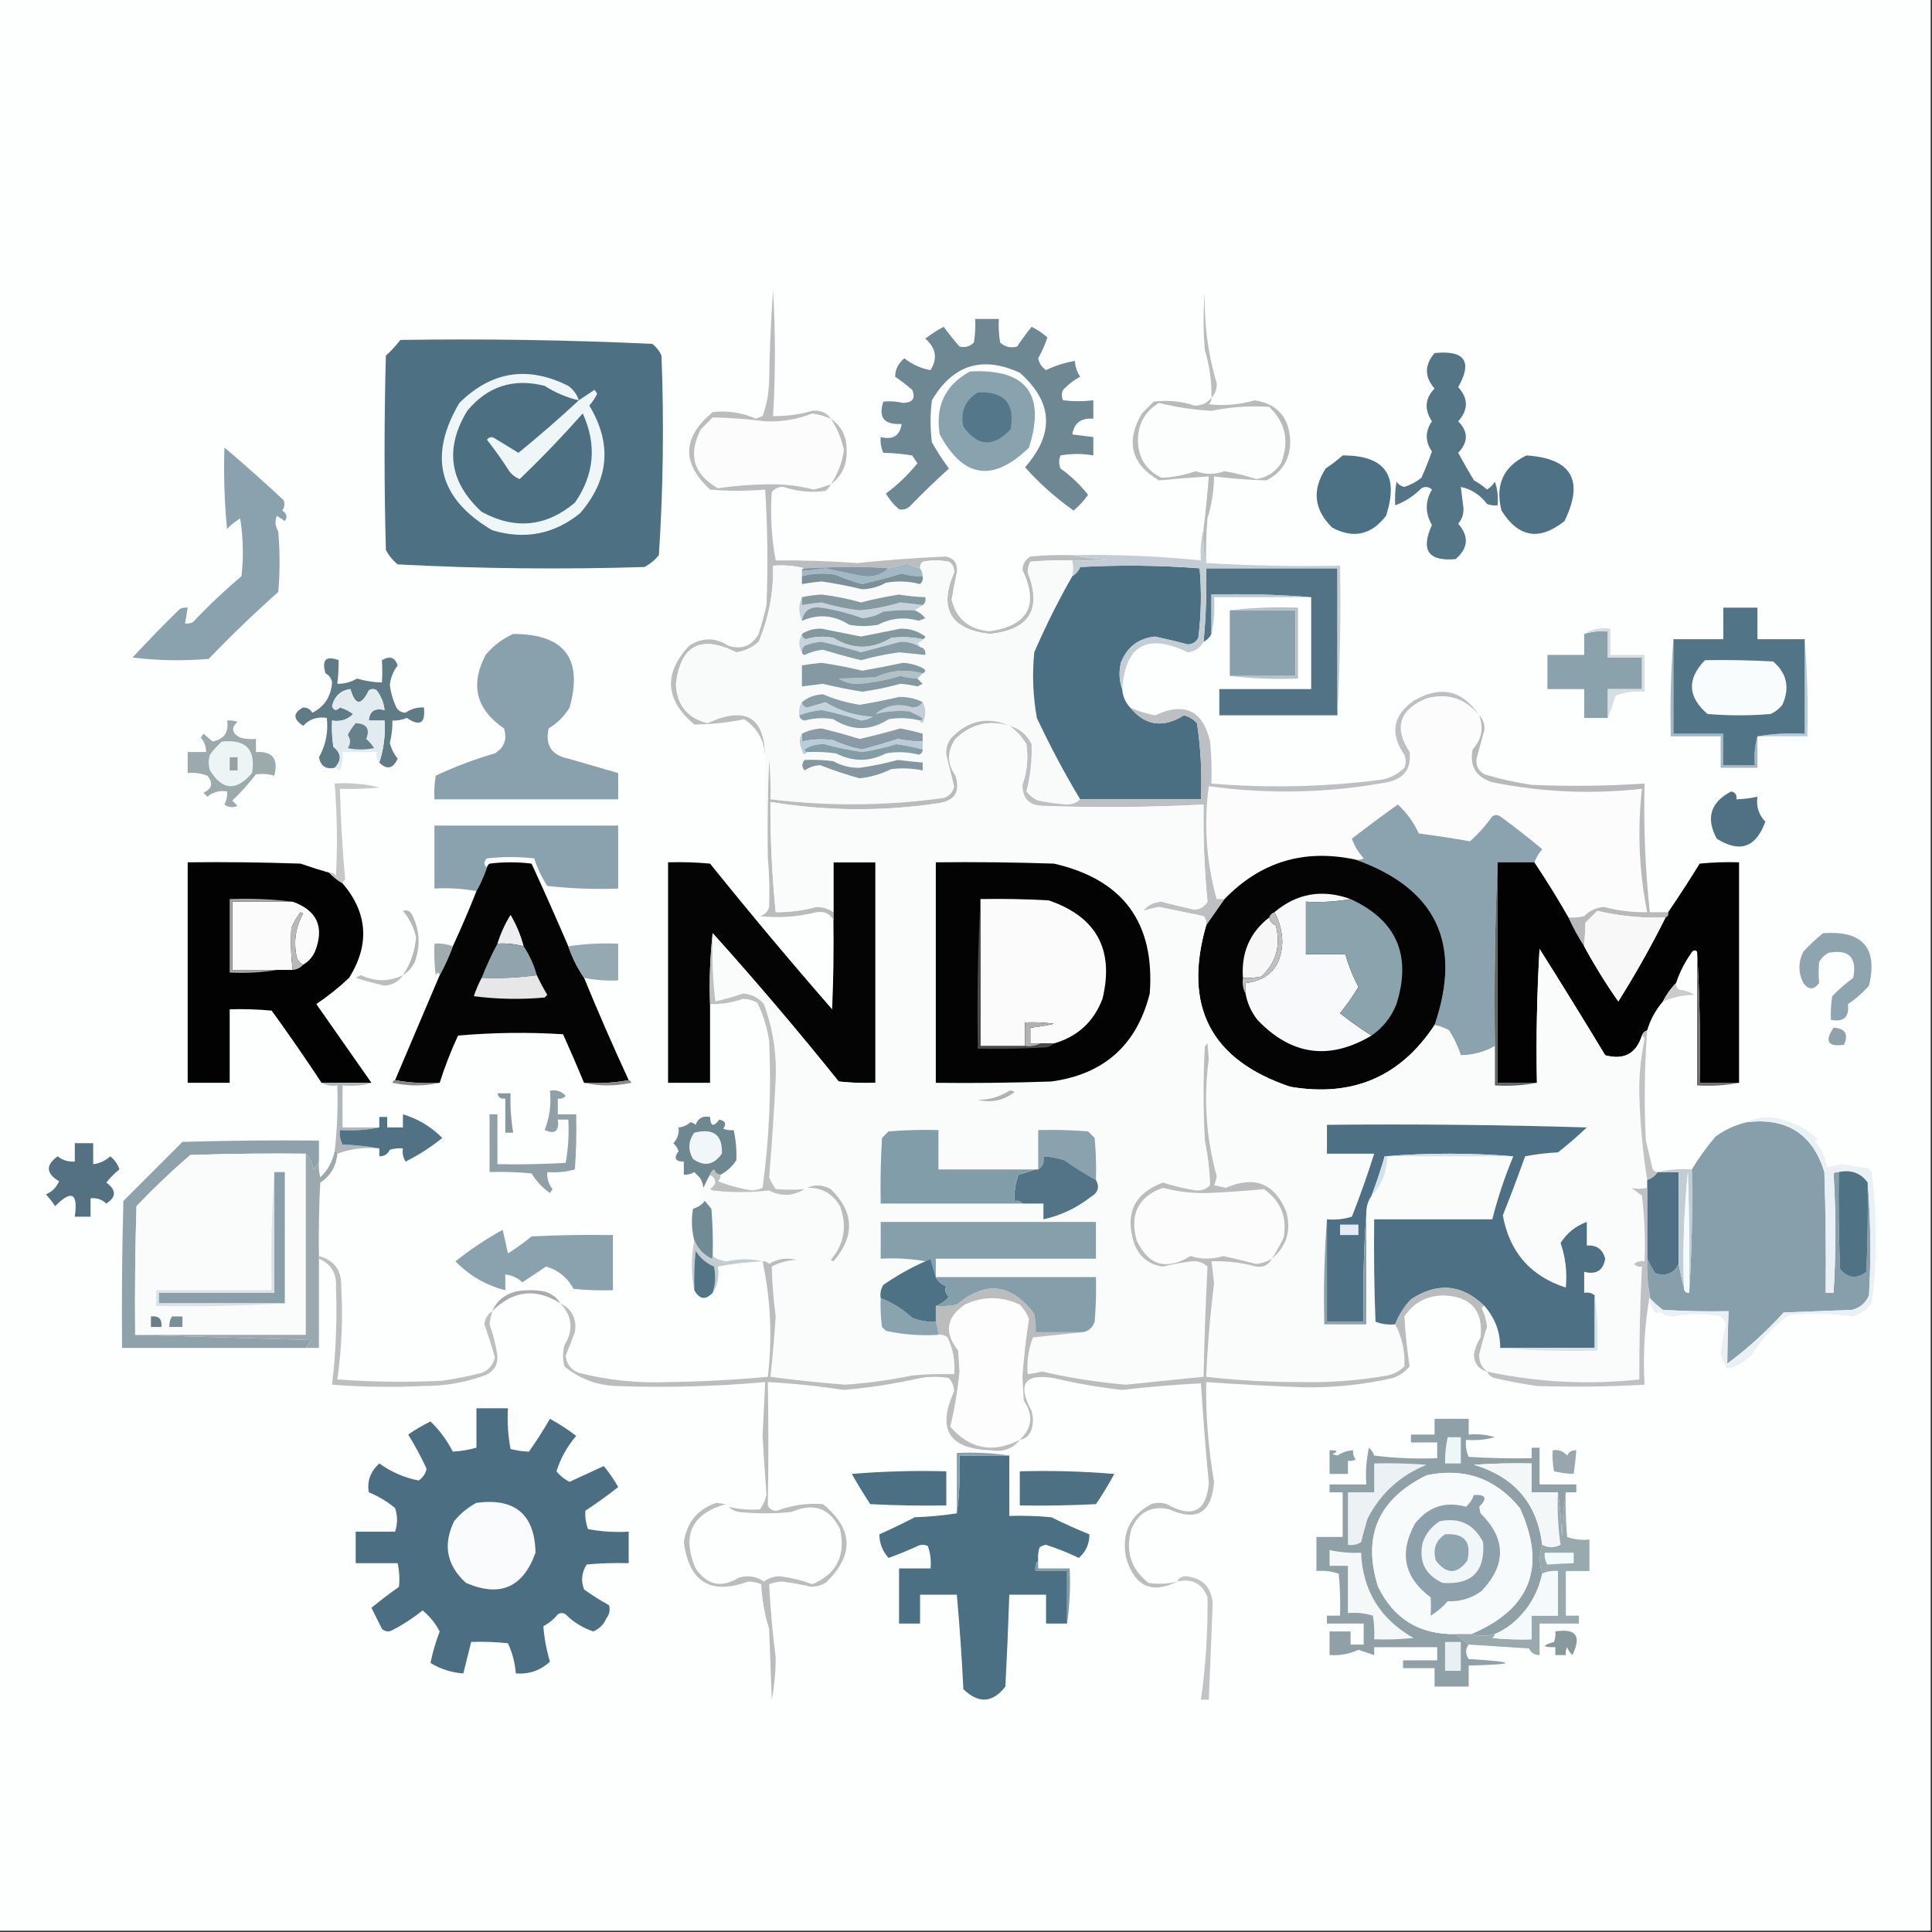 <?xml version="1.0" encoding="UTF-8"?>
<!DOCTYPE svg PUBLIC "-//W3C//DTD SVG 1.1//EN" "http://www.w3.org/Graphics/SVG/1.1/DTD/svg11.dtd">
<svg xmlns="http://www.w3.org/2000/svg" version="1.1" width="736px" height="736px" style="shape-rendering:geometricPrecision; text-rendering:geometricPrecision; image-rendering:optimizeQuality; fill-rule:evenodd; clip-rule:evenodd" xmlns:xlink="http://www.w3.org/1999/xlink">
<rect width="100%" height="100%" fill="#333333" stroke="none"/>
<g><path style="opacity:1" fill="#fdfefe" d="M -0.5,-0.5 C 244.833,-0.5 490.167,-0.5 735.5,-0.5C 735.5,244.833 735.5,490.167 735.5,735.5C 490.167,735.5 244.833,735.5 -0.5,735.5C -0.5,490.167 -0.5,244.833 -0.5,-0.5 Z"/></g>
<g><path style="opacity:1" fill="#bbbcbb" d="M 461.5,151.5 C 461.635,145.37 460.801,139.37 459,133.5C 458.333,126.167 458.333,118.833 459,111.5C 458.661,123.262 460.161,134.762 463.5,146C 463.607,148.221 462.94,150.054 461.5,151.5 Z"/></g>
<g><path style="opacity:1" fill="#fcfcfc" d="M 316.5,159.5 C 318.93,163.106 320.596,167.106 321.5,171.5C 320.795,176.294 319.128,180.628 316.5,184.5C 314.393,185.3 312.226,185.967 310,186.5C 304.268,185.034 298.434,184.368 292.5,184.5C 286.065,184.578 279.732,185.078 273.5,186C 264.17,180.718 262.004,173.218 267,163.5C 268.5,162 270,160.5 271.5,159C 278.167,159.156 284.834,159.656 291.5,160.5C 297.732,160.774 303.732,159.774 309.5,157.5C 311.932,157.886 314.266,158.553 316.5,159.5 Z"/></g>
<g><path style="opacity:1" fill="#6d8793" d="M 371.5,121.5 C 374.5,121.5 377.5,121.5 380.5,121.5C 380.335,124.518 380.502,127.518 381,130.5C 382.913,132.187 385.08,132.687 387.5,132C 389.221,129.381 391.054,126.881 393,124.5C 395.155,125.579 397.155,126.913 399,128.5C 398.169,131.177 397.002,133.843 395.5,136.5C 395.876,138.383 396.876,139.883 398.5,141C 401.87,139.338 405.537,138.171 409.5,137.5C 409.586,139.677 410.253,141.677 411.5,143.5C 409.063,144.803 406.896,146.47 405,148.5C 404.333,149.833 404.333,151.167 405,152.5C 408.727,152.959 412.561,152.959 416.5,152.5C 416.5,154.833 416.5,157.167 416.5,159.5C 411.832,159.14 409.165,161.14 408.5,165.5C 411.167,165.833 413.833,166.167 416.5,166.5C 416.5,168.833 416.5,171.167 416.5,173.5C 412.253,172.751 408.087,172.751 404,173.5C 403.333,175.167 403.333,176.833 404,178.5C 407.981,181.313 411.481,184.647 414.5,188.5C 412.877,190.791 411.043,192.791 409,194.5C 402.198,189.698 396.032,184.198 390.5,178C 401.796,165.172 401.129,153.172 388.5,142C 374.188,135.437 363.022,138.937 355,152.5C 354.333,157.833 354.333,163.167 355,168.5C 356.97,171.968 359.136,175.301 361.5,178.5C 356.375,183.124 351.375,187.957 346.5,193C 345.241,193.982 343.908,194.315 342.5,194C 340.457,192.292 338.79,190.292 337.5,188C 341.981,184.686 345.981,180.852 349.5,176.5C 348.833,175.5 348.167,174.5 347.5,173.5C 343.795,172.901 340.128,172.568 336.5,172.5C 335.652,170.591 335.318,168.591 335.5,166.5C 340.175,167.661 342.841,165.994 343.5,161.5C 336.845,161.896 334.512,159.063 336.5,153C 338.991,152.741 341.491,152.907 344,153.5C 347.708,153.392 348.875,151.725 347.5,148.5C 345.424,146.712 343.257,145.046 341,143.5C 341.052,140.728 342.219,138.394 344.5,136.5C 347.592,138.886 350.925,140.386 354.5,141C 357.247,136.536 356.58,132.536 352.5,129C 354.699,127.303 357.032,125.803 359.5,124.5C 361.369,127.052 363.369,129.552 365.5,132C 367.567,132.536 369.401,132.036 371,130.5C 371.498,127.518 371.665,124.518 371.5,121.5 Z"/></g>
<g><path style="opacity:1" fill="#88a2ae" d="M 369.5,141.5 C 390.942,140.391 398.442,150.057 392,170.5C 378.327,183.833 366.994,182.166 358,165.5C 356.224,154.72 360.058,146.72 369.5,141.5 Z"/></g>
<g><path style="opacity:1" fill="#54778a" d="M 372.5,149.5 C 382.557,149.052 386.723,153.718 385,163.5C 378.427,170.506 372.427,170.172 367,162.5C 365.831,156.853 367.665,152.519 372.5,149.5 Z"/></g>
<g><path style="opacity:1" fill="#bbbbbd" d="M 316.5,159.5 C 320.485,162.304 322.485,166.137 322.5,171C 322.895,176.674 320.895,181.174 316.5,184.5C 319.128,180.628 320.795,176.294 321.5,171.5C 320.596,167.106 318.93,163.106 316.5,159.5 Z"/></g>
<g><path style="opacity:1" fill="#547586" d="M 546.5,134.5 C 558.038,133.339 561.038,137.672 555.5,147.5C 559.41,151.76 559.41,156.093 555.5,160.5C 559.393,164.423 559.393,168.423 555.5,172.5C 557.439,176.052 559.439,179.552 561.5,183C 563.305,183.972 564.972,185.139 566.5,186.5C 567.719,185.737 568.719,184.737 569.5,183.5C 570.484,186.428 570.817,189.428 570.5,192.5C 569.127,192.657 567.793,192.49 566.5,192C 563.916,188.549 560.582,186.383 556.5,185.5C 556.83,188.157 557.163,190.824 557.5,193.5C 557.635,195.808 556.969,197.808 555.5,199.5C 559.702,204.328 559.368,208.828 554.5,213C 544.122,213.927 541.122,209.594 545.5,200C 542.877,195.485 542.877,190.985 545.5,186.5C 544.277,185.386 542.944,185.219 541.5,186C 538.576,188.952 535.242,191.119 531.5,192.5C 531.335,189.482 531.502,186.482 532,183.5C 532.739,184.574 533.739,185.241 535,185.5C 537.39,184.722 539.557,183.555 541.5,182C 542.939,178.754 544.272,175.421 545.5,172C 542.872,168.132 542.872,164.299 545.5,160.5C 542.51,155.961 542.844,151.794 546.5,148C 542.624,143.574 542.624,139.074 546.5,134.5 Z"/></g>
<g><path style="opacity:1" fill="#bababb" d="M 461.5,151.5 C 461.586,152.496 461.252,153.329 460.5,154C 466.434,154.657 472.267,154.157 478,152.5C 486.488,153.825 490.988,158.825 491.5,167.5C 491.72,174.563 488.72,179.73 482.5,183C 475.829,182.84 469.162,182.34 462.5,181.5C 462.425,186.952 461.591,192.286 460,197.5C 459.501,203.157 459.334,208.824 459.5,214.5C 458.515,210.366 458.182,206.032 458.5,201.5C 459.297,194.848 459.964,188.181 460.5,181.5C 454.115,181.917 447.782,182.417 441.5,183C 430.907,176.745 428.741,168.245 435,157.5C 436.5,156 438,154.5 439.5,153C 444.776,152.327 449.942,152.827 455,154.5C 457.712,154.609 459.878,153.609 461.5,151.5 Z"/></g>
<g><path style="opacity:1" fill="#fcfdfd" d="M 441.5,153.5 C 448.055,155.137 454.722,156.137 461.5,156.5C 468.758,155.027 476.092,154.527 483.5,155C 489.759,160.997 491.259,168.164 488,176.5C 485.711,179.968 482.544,181.968 478.5,182.5C 474.596,181.191 470.596,180.191 466.5,179.5C 462.833,180.833 459.167,180.833 455.5,179.5C 451.224,180.991 446.891,181.825 442.5,182C 436.667,179.165 433.667,174.498 433.5,168C 433.451,161.593 436.117,156.76 441.5,153.5 Z"/></g>
<g><path style="opacity:1" fill="#4e7185" d="M 581.5,173.5 C 598.736,174.638 603.569,182.972 596,198.5C 586.446,206.13 578.446,204.797 572,194.5C 569.51,184.761 572.677,177.761 581.5,173.5 Z"/></g>
<g><path style="opacity:1" fill="#4d7184" d="M 511.5,173.5 C 527.59,173.436 533.09,181.102 528,196.5C 522.403,203.801 515.569,205.301 507.5,201C 500.568,194.178 499.734,186.678 505,178.5C 507.326,176.934 509.492,175.268 511.5,173.5 Z"/></g>
<g><path style="opacity:1" fill="#babcbe" d="M 316.5,159.5 C 314.266,158.553 311.932,157.886 309.5,157.5C 303.732,159.774 297.732,160.774 291.5,160.5C 284.834,159.656 278.167,159.156 271.5,159C 270,160.5 268.5,162 267,163.5C 262.004,173.218 264.17,180.718 273.5,186C 279.732,185.078 286.065,184.578 292.5,184.5C 298.434,184.368 304.268,185.034 310,186.5C 312.226,185.967 314.393,185.3 316.5,184.5C 316.047,185.458 315.381,186.292 314.5,187C 309.05,187.755 303.717,187.255 298.5,185.5C 296.626,185.39 295.126,186.056 294,187.5C 293.411,196.251 293.911,204.918 295.5,213.5C 305.847,213.399 316.18,213.732 326.5,214.5C 337.838,213.332 349.171,212.499 360.5,212C 363.565,212.787 364.898,214.787 364.5,218C 363.729,221.48 363.062,224.98 362.5,228.5C 364.317,235.794 369.15,239.794 377,240.5C 391.728,238.325 395.895,230.492 389.5,217C 389.643,214.849 390.643,213.182 392.5,212C 397.823,211.501 403.156,211.334 408.5,211.5C 412.647,212.325 416.981,212.825 421.5,213C 417.179,213.499 412.846,213.666 408.5,213.5C 403.156,213.334 397.823,213.501 392.5,214C 391.892,215.231 391.559,216.564 391.5,218C 397.015,232.128 392.182,239.961 377,241.5C 362.013,239.694 357.513,231.86 363.5,218C 363.561,216.289 362.894,214.956 361.5,214C 358.167,213.333 354.833,213.333 351.5,214C 350.748,214.671 350.414,215.504 350.5,216.5C 348.742,216.123 347.075,215.456 345.5,214.5C 343.199,215.325 340.865,215.992 338.5,216.5C 331.151,215.824 320.485,215.824 306.5,216.5C 302.702,215.517 298.702,215.183 294.5,215.5C 294.748,225.612 292.915,235.278 289,244.5C 286.598,246.693 283.764,248.026 280.5,248.5C 266.979,241.758 259.312,245.758 257.5,260.5C 257.76,268.432 261.76,273.432 269.5,275.5C 284.029,268.742 291.362,273.075 291.5,288.5C 291.288,282.238 288.622,277.405 283.5,274C 277.263,275.294 270.93,275.961 264.5,276C 253.379,266.602 252.712,256.602 262.5,246C 267.468,242.768 272.468,242.768 277.5,246C 282.625,247.569 286.459,246.069 289,241.5C 290.156,237.877 291.156,234.211 292,230.5C 292.583,215.824 292.416,201.157 291.5,186.5C 284.448,187.115 277.448,187.115 270.5,186.5C 259.576,176.408 259.91,166.575 271.5,157C 277.202,156.341 282.702,157.175 288,159.5C 288.833,159.167 289.667,158.833 290.5,158.5C 292.022,154.318 292.855,149.985 293,145.5C 293.167,133.819 293.667,122.152 294.5,110.5C 295.434,126.493 295.434,142.493 294.5,158.5C 299.605,158.57 304.605,157.904 309.5,156.5C 312.501,156.172 314.834,157.172 316.5,159.5 Z"/></g>
<g><path style="opacity:1" fill="#4d7083" d="M 152.5,129.5 C 184.587,129.015 216.587,129.515 248.5,131C 250.049,132.214 251.215,133.714 252,135.5C 252.981,160.921 252.647,186.254 251,211.5C 249.457,213.378 247.624,214.878 245.5,216C 214.081,216.985 182.748,216.651 151.5,215C 149.622,213.457 148.122,211.624 147,209.5C 146.333,184.833 146.333,160.167 147,135.5C 149.04,133.63 150.873,131.63 152.5,129.5 Z"/></g>
<g><path style="opacity:1" fill="#eff6f8" d="M 220.5,152.5 C 222.471,151.177 224.471,149.844 226.5,148.5C 226.833,149 227.167,149.5 227.5,150C 226.711,151.626 225.711,153.126 224.5,154.5C 233.228,168.993 232.061,182.66 221,195.5C 211.076,203.538 199.91,205.705 187.5,202C 167.163,189.99 162.996,173.823 175,153.5C 187.218,141.409 201.051,139.242 216.5,147C 218.464,148.451 219.797,150.284 220.5,152.5 Z"/></g>
<g><path style="opacity:1" fill="#4c6f82" d="M 220.5,152.5 C 213.092,159.385 205.426,166.052 197.5,172.5C 194.5,170.667 191.5,168.833 188.5,167C 187.365,166.251 186.365,166.417 185.5,167.5C 188.528,171.361 191.361,175.361 194,179.5C 195.062,180.899 196.395,181.899 198,182.5C 206.296,174.535 214.296,166.202 222,157.5C 227.432,169.473 226.432,180.806 219,191.5C 208.022,200.705 196.189,201.871 183.5,195C 171.152,183.652 169.319,170.818 178,156.5C 185.739,147.143 195.573,143.977 207.5,147C 211.578,149.614 215.911,151.447 220.5,152.5 Z"/></g>
<g><path style="opacity:1" fill="#f9fbfb" d="M 408.5,213.5 C 408.935,215.297 408.935,217.297 408.5,219.5C 403.137,228.892 398.304,238.559 394,248.5C 393.169,256.888 393.503,265.221 395,273.5C 400.003,284.178 405.503,294.511 411.5,304.5C 410.306,305.777 408.64,306.444 406.5,306.5C 402.804,306.217 399.137,305.717 395.5,305C 393.714,304.215 392.214,303.049 391,301.5C 392.493,295.65 393.16,289.65 393,283.5C 391.195,279.857 388.362,277.524 384.5,276.5C 376.571,272.974 369.404,274.307 363,280.5C 361.128,282.438 360.295,284.771 360.5,287.5C 361.482,291.477 362.482,295.477 363.5,299.5C 363.069,301.766 361.736,303.266 359.5,304C 337.535,307.035 315.535,307.202 293.5,304.5C 293.666,299.489 293.499,294.489 293,289.5C 292.5,301.829 292.333,314.162 292.5,326.5C 291.505,314.011 291.171,301.344 291.5,288.5C 291.362,273.075 284.029,268.742 269.5,275.5C 261.76,273.432 257.76,268.432 257.5,260.5C 259.312,245.758 266.979,241.758 280.5,248.5C 283.764,248.026 286.598,246.693 289,244.5C 292.915,235.278 294.748,225.612 294.5,215.5C 298.702,215.183 302.702,215.517 306.5,216.5C 305.833,216.5 305.5,216.833 305.5,217.5C 305.5,218.167 305.5,218.833 305.5,219.5C 305.5,220.5 305.5,221.5 305.5,222.5C 307.972,222.058 310.472,221.725 313,221.5C 318.218,222.263 323.385,223.263 328.5,224.5C 331.698,224.378 334.698,223.545 337.5,222C 341.89,221.228 346.223,221.394 350.5,222.5C 351.386,221.675 351.719,220.675 351.5,219.5C 351.443,218.391 351.11,217.391 350.5,216.5C 350.414,215.504 350.748,214.671 351.5,214C 354.833,213.333 358.167,213.333 361.5,214C 362.894,214.956 363.561,216.289 363.5,218C 357.513,231.86 362.013,239.694 377,241.5C 392.182,239.961 397.015,232.128 391.5,218C 391.559,216.564 391.892,215.231 392.5,214C 397.823,213.501 403.156,213.334 408.5,213.5 Z"/></g>
<g><path style="opacity:1" fill="#8aa2ad" d="M 85.5,170.5 C 93.109,176.936 100.609,183.603 108,190.5C 108.595,191.899 108.428,193.232 107.5,194.5C 109.289,195.623 109.622,196.956 108.5,198.5C 107.5,197.833 106.5,197.167 105.5,196.5C 104.628,198.466 104.795,200.466 106,202.5C 106.667,210.167 106.667,217.833 106,225.5C 96.916,233.581 88.083,242.081 79.5,251C 69.816,251.832 60.15,251.665 50.5,250.5C 56.319,244.181 62.319,238.014 68.5,232C 69.448,231.517 70.448,231.351 71.5,231.5C 71.167,233.5 70.833,235.5 70.5,237.5C 71.552,237.649 72.552,237.483 73.5,237C 79.364,230.801 85.531,224.968 92,219.5C 92.831,212.144 92.665,204.811 91.5,197.5C 89.651,198.593 87.984,199.926 86.5,201.5C 85.501,191.188 85.168,180.855 85.5,170.5 Z"/></g>
<g><path style="opacity:1" fill="#a2b8c4" d="M 350.5,216.5 C 351.11,217.391 351.443,218.391 351.5,219.5C 348.781,219.603 346.115,219.269 343.5,218.5C 338.537,219.991 333.537,221.324 328.5,222.5C 325.08,221.626 321.747,220.459 318.5,219C 314.08,218.232 309.747,218.398 305.5,219.5C 305.5,218.833 305.5,218.167 305.5,217.5C 308.508,217.299 311.508,216.966 314.5,216.5C 319.319,217.665 324.152,218.665 329,219.5C 332.713,219.895 335.88,218.895 338.5,216.5C 340.865,215.992 343.199,215.325 345.5,214.5C 347.075,215.456 348.742,216.123 350.5,216.5 Z"/></g>
<g><path style="opacity:1" fill="#8296a4" d="M 338.5,216.5 C 335.88,218.895 332.713,219.895 329,219.5C 324.152,218.665 319.319,217.665 314.5,216.5C 311.508,216.966 308.508,217.299 305.5,217.5C 305.5,216.833 305.833,216.5 306.5,216.5C 320.485,215.824 331.151,215.824 338.5,216.5 Z"/></g>
<g><path style="opacity:1" fill="#4a6e82" d="M 427.5,262.5 C 427.688,265.206 428.688,267.539 430.5,269.5C 436.252,276.477 443.085,277.477 451,272.5C 452.982,272.99 454.649,273.99 456,275.5C 457.448,285.061 457.948,294.727 457.5,304.5C 442.167,304.5 426.833,304.5 411.5,304.5C 405.503,294.511 400.003,284.178 395,273.5C 393.503,265.221 393.169,256.888 394,248.5C 398.304,238.559 403.137,228.892 408.5,219.5C 409.837,218.685 410.837,217.518 411.5,216C 426.741,215.176 441.908,215.343 457,216.5C 457.792,225.369 457.625,234.202 456.5,243C 455.663,244.587 454.33,245.42 452.5,245.5C 448.35,244.394 444.184,243.394 440,242.5C 433.652,243.178 429.319,246.511 427,252.5C 426.192,256.027 426.359,259.36 427.5,262.5 Z"/></g>
<g><path style="opacity:1" fill="#7b9098" d="M 351.5,219.5 C 351.719,220.675 351.386,221.675 350.5,222.5C 346.223,221.394 341.89,221.228 337.5,222C 334.698,223.545 331.698,224.378 328.5,224.5C 323.385,223.263 318.218,222.263 313,221.5C 310.472,221.725 307.972,222.058 305.5,222.5C 305.5,221.5 305.5,220.5 305.5,219.5C 309.747,218.398 314.08,218.232 318.5,219C 321.747,220.459 325.08,221.626 328.5,222.5C 333.537,221.324 338.537,219.991 343.5,218.5C 346.115,219.269 348.781,219.603 351.5,219.5 Z"/></g>
<g><path style="opacity:1" fill="#527385" d="M 509.5,272.5 C 494.5,272.5 479.5,272.5 464.5,272.5C 464.5,269.167 464.5,265.833 464.5,262.5C 476.167,262.5 487.833,262.5 499.5,262.5C 499.5,250.833 499.5,239.167 499.5,227.5C 487.011,226.505 474.344,226.171 461.5,226.5C 461.5,231.5 461.5,236.5 461.5,241.5C 460.833,242.833 459.833,243.833 458.5,244.5C 459.387,235.199 459.721,225.866 459.5,216.5C 476.167,216.5 492.833,216.5 509.5,216.5C 509.5,235.167 509.5,253.833 509.5,272.5 Z"/></g>
<g><path style="opacity:1" fill="#c6d3dd" d="M 305.5,227.5 C 305.5,228.5 305.5,229.5 305.5,230.5C 307.972,230.058 310.472,229.725 313,229.5C 317.732,230.947 322.565,231.947 327.5,232.5C 332.785,232.014 337.952,231.014 343,229.5C 345.848,229.798 348.681,230.131 351.5,230.5C 350.5,231.167 349.5,231.833 348.5,232.5C 344.486,232.334 340.486,232.501 336.5,233C 334.072,234.443 331.405,235.276 328.5,235.5C 323.47,233.657 318.303,232.324 313,231.5C 308.722,230.868 306.222,232.534 305.5,236.5C 304.167,233.5 304.167,230.5 305.5,227.5 Z"/></g>
<g><path style="opacity:1" fill="#8599a1" d="M 351.5,230.5 C 348.681,230.131 345.848,229.798 343,229.5C 337.952,231.014 332.785,232.014 327.5,232.5C 322.565,231.947 317.732,230.947 313,229.5C 310.472,229.725 307.972,230.058 305.5,230.5C 305.5,229.5 305.5,228.5 305.5,227.5C 307.949,226.958 310.449,226.625 313,226.5C 318.1,227.091 323.1,228.091 328,229.5C 332.759,228.27 337.592,227.27 342.5,226.5C 345.817,227.053 349.15,227.386 352.5,227.5C 352.737,228.791 352.404,229.791 351.5,230.5 Z"/></g>
<g><path style="opacity:1" fill="#c4cdd3" d="M 458.5,201.5 C 458.182,206.032 458.515,210.366 459.5,214.5C 476.325,215.497 493.325,215.83 510.5,215.5C 510.83,234.674 510.497,253.674 509.5,272.5C 509.5,253.833 509.5,235.167 509.5,216.5C 492.833,216.5 476.167,216.5 459.5,216.5C 459.721,225.866 459.387,235.199 458.5,244.5C 457.217,246.815 455.217,248.148 452.5,248.5C 437.036,241.057 428.703,245.723 427.5,262.5C 426.359,259.36 426.192,256.027 427,252.5C 429.319,246.511 433.652,243.178 440,242.5C 444.184,243.394 448.35,244.394 452.5,245.5C 454.33,245.42 455.663,244.587 456.5,243C 457.625,234.202 457.792,225.369 457,216.5C 441.908,215.343 426.741,215.176 411.5,216C 410.837,217.518 409.837,218.685 408.5,219.5C 408.935,217.297 408.935,215.297 408.5,213.5C 412.846,213.666 417.179,213.499 421.5,213C 416.981,212.825 412.647,212.325 408.5,211.5C 424.884,211.158 441.218,211.825 457.5,213.5C 457.183,209.298 457.517,205.298 458.5,201.5 Z"/></g>
<g><path style="opacity:1" fill="#bbcad1" d="M 499.5,227.5 C 487.167,227.5 474.833,227.5 462.5,227.5C 462.819,232.363 462.486,237.03 461.5,241.5C 461.5,236.5 461.5,231.5 461.5,226.5C 474.344,226.171 487.011,226.505 499.5,227.5 Z"/></g>
<g><path style="opacity:1" fill="#8498a1" d="M 348.5,232.5 C 350.042,233.141 351.376,234.141 352.5,235.5C 351.667,235.833 350.833,236.167 350,236.5C 344.638,234.932 339.471,235.432 334.5,238C 330.833,238.667 327.167,238.667 323.5,238C 317.672,234.299 311.672,233.799 305.5,236.5C 306.222,232.534 308.722,230.868 313,231.5C 318.303,232.324 323.47,233.657 328.5,235.5C 331.405,235.276 334.072,234.443 336.5,233C 340.486,232.501 344.486,232.334 348.5,232.5 Z"/></g>
<g><path style="opacity:1" fill="#88a0ac" d="M 468.5,232.5 C 476.833,232.5 485.167,232.5 493.5,232.5C 493.5,240.833 493.5,249.167 493.5,257.5C 485.167,257.5 476.833,257.5 468.5,257.5C 468.5,249.167 468.5,240.833 468.5,232.5 Z"/></g>
<g><path style="opacity:1" fill="#8aa2ac" d="M 612.5,273.5 C 609.5,273.5 606.5,273.5 603.5,273.5C 603.5,269.833 603.5,266.167 603.5,262.5C 598.833,262.5 594.167,262.5 589.5,262.5C 589.5,258.167 589.5,253.833 589.5,249.5C 594.167,249.5 598.833,249.5 603.5,249.5C 603.5,246.833 603.5,244.167 603.5,241.5C 606.391,240.597 609.391,240.264 612.5,240.5C 612.5,243.833 612.5,247.167 612.5,250.5C 616.833,250.5 621.167,250.5 625.5,250.5C 625.5,254.5 625.5,258.5 625.5,262.5C 621.167,262.5 616.833,262.5 612.5,262.5C 612.5,266.167 612.5,269.833 612.5,273.5 Z"/></g>
<g><path style="opacity:1" fill="#81989d" d="M 351.5,243.5 C 347.524,242.669 343.524,242.503 339.5,243C 332.106,247.514 324.773,247.514 317.5,243C 313.955,242.283 310.455,242.45 307,243.5C 305.97,243.164 305.47,242.497 305.5,241.5C 307.679,240.074 310.179,239.408 313,239.5C 318.019,240.516 323.019,241.516 328,242.5C 332.981,241.516 337.981,240.516 343,239.5C 346.544,239.404 349.711,240.404 352.5,242.5C 352.376,243.107 352.043,243.44 351.5,243.5 Z"/></g>
<g><path style="opacity:1" fill="#88a1ad" d="M 195.5,241.5 C 215,241.53 222.167,250.864 217,269.5C 215,272.833 212.333,275.5 209,277.5C 207.599,283.863 210.099,287.697 216.5,289C 222.841,290.839 229.174,292.672 235.5,294.5C 235.5,297.833 235.5,301.167 235.5,304.5C 212.167,304.5 188.833,304.5 165.5,304.5C 165.335,301.482 165.502,298.482 166,295.5C 173.216,292.092 180.716,289.259 188.5,287C 192.124,284.839 193.291,281.672 192,277.5C 181.355,270.219 179.022,260.886 185,249.5C 187.975,245.952 191.475,243.286 195.5,241.5 Z"/></g>
<g><path style="opacity:1" fill="#c7d4dd" d="M 305.5,241.5 C 305.47,242.497 305.97,243.164 307,243.5C 310.455,242.45 313.955,242.283 317.5,243C 324.773,247.514 332.106,247.514 339.5,243C 343.524,242.503 347.524,242.669 351.5,243.5C 351.082,244.222 350.416,244.722 349.5,245C 350.056,245.383 350.389,245.883 350.5,246.5C 348.275,245.076 345.775,244.409 343,244.5C 338,245.833 333,247.167 328,248.5C 323.12,246.989 318.12,245.656 313,244.5C 310.747,244.631 308.581,245.131 306.5,246C 305.748,246.671 305.414,247.504 305.5,248.5C 304.167,246.167 304.167,243.833 305.5,241.5 Z"/></g>
<g><path style="opacity:1" fill="#b5c3c8" d="M 468.5,232.5 C 476.984,231.507 485.651,231.174 494.5,231.5C 494.5,240.5 494.5,249.5 494.5,258.5C 485.651,258.826 476.984,258.493 468.5,257.5C 476.833,257.5 485.167,257.5 493.5,257.5C 493.5,249.167 493.5,240.833 493.5,232.5C 485.167,232.5 476.833,232.5 468.5,232.5 Z"/></g>
<g><path style="opacity:1" fill="#879ca5" d="M 350.5,246.5 C 352.048,246.821 352.715,247.821 352.5,249.5C 349.175,249.169 345.841,248.836 342.5,248.5C 337.605,249.187 332.772,250.187 328,251.5C 323.127,250.314 318.294,248.98 313.5,247.5C 311.05,247.761 308.717,248.428 306.5,249.5C 305.893,249.376 305.56,249.043 305.5,248.5C 305.414,247.504 305.748,246.671 306.5,246C 308.581,245.131 310.747,244.631 313,244.5C 318.12,245.656 323.12,246.989 328,248.5C 333,247.167 338,245.833 343,244.5C 345.775,244.409 348.275,245.076 350.5,246.5 Z"/></g>
<g><path style="opacity:1" fill="#b0c1c8" d="M 351.5,256.5 C 350.833,257.167 350.167,257.833 349.5,258.5C 347.304,258.41 345.137,258.077 343,257.5C 337.924,259.027 332.757,260.027 327.5,260.5C 324.546,260.709 321.879,260.042 319.5,258.5C 324.075,258.378 328.742,258.212 333.5,258C 339.259,255.325 345.259,254.825 351.5,256.5 Z"/></g>
<g><path style="opacity:1" fill="#8499a2" d="M 351.5,256.5 C 345.259,254.825 339.259,255.325 333.5,258C 328.742,258.212 324.075,258.378 319.5,258.5C 321.879,260.042 324.546,260.709 327.5,260.5C 332.757,260.027 337.924,259.027 343,257.5C 345.137,258.077 347.304,258.41 349.5,258.5C 350.091,259.151 350.757,259.818 351.5,260.5C 350.833,260.833 350.167,261.167 349.5,261.5C 347.364,260.985 345.197,260.651 343,260.5C 338.248,261.804 333.415,262.804 328.5,263.5C 323.46,262.709 318.46,261.709 313.5,260.5C 310.824,260.837 308.157,261.17 305.5,261.5C 305.5,258.833 305.5,256.167 305.5,253.5C 307.972,253.058 310.472,252.725 313,252.5C 318.24,253.27 323.407,254.27 328.5,255.5C 333.677,254.609 338.843,253.609 344,252.5C 346.637,252.657 349.137,253.323 351.5,254.5C 352.773,255.257 352.773,255.923 351.5,256.5 Z"/></g>
<g><path style="opacity:1" fill="#d6dee3" d="M 612.5,273.5 C 612.5,269.833 612.5,266.167 612.5,262.5C 616.833,262.5 621.167,262.5 625.5,262.5C 625.5,258.5 625.5,254.5 625.5,250.5C 621.167,250.5 616.833,250.5 612.5,250.5C 612.5,247.167 612.5,243.833 612.5,240.5C 609.391,240.264 606.391,240.597 603.5,241.5C 606.337,239.598 609.671,238.931 613.5,239.5C 613.5,242.833 613.5,246.167 613.5,249.5C 617.833,249.5 622.167,249.5 626.5,249.5C 626.5,254.167 626.5,258.833 626.5,263.5C 622.692,263.163 619.026,263.663 615.5,265C 614.563,267.949 613.563,270.783 612.5,273.5 Z"/></g>
<g><path style="opacity:1" fill="#fcfcfc" d="M 563.5,272.5 C 565.299,277.336 564.466,281.67 561,285.5C 559.76,291.848 562.26,296.014 568.5,298C 587.34,301.796 606.34,302.629 625.5,300.5C 623.737,316.286 624.404,331.953 627.5,347.5C 621.907,347.601 616.407,346.934 611,345.5C 608.091,345.731 605.591,346.897 603.5,349C 601.527,349.495 599.527,349.662 597.5,349.5C 593.431,342.368 589.098,335.368 584.5,328.5C 585.237,326.695 586.237,325.029 587.5,323.5C 582.31,319.142 576.977,314.976 571.5,311C 570.5,310.333 569.5,310.333 568.5,311C 565.967,314.528 563.134,317.694 560,320.5C 553.528,319.351 547.028,318.351 540.5,317.5C 538.555,313.264 535.888,309.597 532.5,306.5C 526.577,310.711 520.744,315.045 515,319.5C 515.92,322.146 517.42,324.646 519.5,327C 518.552,327.483 517.552,327.649 516.5,327.5C 496.912,323.255 480.245,328.255 466.5,342.5C 465.5,342.5 464.5,342.5 463.5,342.5C 459.558,328.394 458.558,314.061 460.5,299.5C 483.263,302.643 505.929,302.143 528.5,298C 534.868,296.648 537.702,292.814 537,286.5C 530.892,277.188 533.058,270.355 543.5,266C 551.622,263.903 558.288,266.07 563.5,272.5 Z"/></g>
<g><path style="opacity:1" fill="#c5d3dd" d="M 305.5,267.5 C 305.62,268.586 306.287,269.253 307.5,269.5C 309.833,268.833 312.167,268.167 314.5,267.5C 319.944,270.865 325.944,272.699 332.5,273C 331.127,273.875 329.627,274.375 328,274.5C 323.09,272.856 318.09,271.522 313,270.5C 310.04,270.782 307.207,271.449 304.5,272.5C 304.216,270.585 304.549,268.919 305.5,267.5 Z"/></g>
<g><path style="opacity:1" fill="#c3ced8" d="M 351.5,267.5 C 352.8,270.024 352.8,272.691 351.5,275.5C 350.893,275.376 350.56,275.043 350.5,274.5C 351.738,274.19 351.738,273.69 350.5,273C 349.167,272.333 347.833,271.667 346.5,271C 342.039,270.594 337.706,270.928 333.5,272C 337.706,268.616 342.372,267.782 347.5,269.5C 349.333,269.415 350.666,268.748 351.5,267.5 Z"/></g>
<g><path style="opacity:1" fill="#5f7b86" d="M 144.5,290.5 C 146.18,285.39 146.847,280.057 146.5,274.5C 144.5,274.5 142.5,274.5 140.5,274.5C 140.759,270.932 142.759,269.599 146.5,270.5C 146.204,267.737 145.204,265.237 143.5,263C 142.5,262.333 141.5,262.333 140.5,263C 137.611,268.975 135.278,268.808 133.5,262.5C 129.793,262.998 127.459,265.164 126.5,269C 127.137,270.713 128.137,270.879 129.5,269.5C 131.333,270.052 133,270.885 134.5,272C 132.331,274.203 129.665,275.036 126.5,274.5C 126.335,277.85 126.502,281.183 127,284.5C 130.083,286.949 130.249,289.616 127.5,292.5C 124.167,293.167 122.167,291.833 121.5,288.5C 124.104,283.891 125.104,278.891 124.5,273.5C 120.92,272.923 117.92,273.923 115.5,276.5C 111.574,273.91 111.574,271.577 115.5,269.5C 117.029,269.529 118.196,270.196 119,271.5C 123.579,269.21 126.079,265.377 126.5,260C 126.231,258.393 125.397,257.226 124,256.5C 122.488,251.344 124.154,249.677 129,251.5C 129.044,254.475 128.877,257.475 128.5,260.5C 131.23,260.527 133.73,259.86 136,258.5C 139.166,259.422 142.333,259.922 145.5,260C 145.659,257.159 145.659,254.325 145.5,251.5C 148.481,249.737 150.481,250.403 151.5,253.5C 149.801,255.706 148.801,258.206 148.5,261C 148.891,263.953 149.725,266.787 151,269.5C 151.804,270.804 152.971,271.471 154.5,271.5C 156.577,270.063 158.91,269.396 161.5,269.5C 162.133,275.542 159.966,276.876 155,273.5C 153.234,274.233 151.401,274.567 149.5,274.5C 149.549,277.374 149.216,280.208 148.5,283C 149.047,285.217 150.047,287.217 151.5,289C 149.731,292.863 147.397,293.363 144.5,290.5 Z"/></g>
<g><path style="opacity:1" fill="#e2ebf0" d="M 144.5,290.5 C 143.566,289.432 143.232,288.099 143.5,286.5C 139.167,286.5 134.833,286.5 130.5,286.5C 130.808,288.924 130.474,291.257 129.5,293.5C 128.817,293.137 128.15,292.804 127.5,292.5C 130.249,289.616 130.083,286.949 127,284.5C 126.502,281.183 126.335,277.85 126.5,274.5C 129.665,275.036 132.331,274.203 134.5,272C 133,270.885 131.333,270.052 129.5,269.5C 128.137,270.879 127.137,270.713 126.5,269C 127.459,265.164 129.793,262.998 133.5,262.5C 135.278,268.808 137.611,268.975 140.5,263C 141.5,262.333 142.5,262.333 143.5,263C 145.204,265.237 146.204,267.737 146.5,270.5C 142.759,269.599 140.759,270.932 140.5,274.5C 142.5,274.5 144.5,274.5 146.5,274.5C 146.847,280.057 146.18,285.39 144.5,290.5 Z"/></g>
<g><path style="opacity:1" fill="#899ea7" d="M 351.5,267.5 C 350.666,268.748 349.333,269.415 347.5,269.5C 342.372,267.782 337.706,268.616 333.5,272C 337.706,270.928 342.039,270.594 346.5,271C 347.833,271.667 349.167,272.333 350.5,273C 351.738,273.69 351.738,274.19 350.5,274.5C 346.554,273.473 342.554,273.306 338.5,274C 331.561,278.492 324.561,278.492 317.5,274C 313.798,273.319 310.131,273.485 306.5,274.5C 305.287,274.253 304.62,273.586 304.5,272.5C 307.207,271.449 310.04,270.782 313,270.5C 318.09,271.522 323.09,272.856 328,274.5C 329.627,274.375 331.127,273.875 332.5,273C 325.944,272.699 319.944,270.865 314.5,267.5C 312.167,268.167 309.833,268.833 307.5,269.5C 306.287,269.253 305.62,268.586 305.5,267.5C 307.75,265.631 310.416,264.631 313.5,264.5C 317.941,266.373 322.608,267.707 327.5,268.5C 332.56,267.65 337.56,266.65 342.5,265.5C 345.785,265.447 348.785,266.114 351.5,267.5 Z"/></g>
<g><path style="opacity:1" fill="#bacbd4" d="M 687.5,243.5 C 688.495,255.655 688.829,267.989 688.5,280.5C 682.167,280.5 675.833,280.5 669.5,280.5C 675.31,279.51 681.31,279.177 687.5,279.5C 687.5,267.5 687.5,255.5 687.5,243.5 Z"/></g>
<g><path style="opacity:1" fill="#a5b7c3" d="M 637.5,243.5 C 637.5,255.5 637.5,267.5 637.5,279.5C 643.833,279.5 650.167,279.5 656.5,279.5C 656.5,283.5 656.5,287.5 656.5,291.5C 660.5,291.5 664.5,291.5 668.5,291.5C 668.185,287.629 668.518,283.962 669.5,280.5C 669.5,284.5 669.5,288.5 669.5,292.5C 664.833,292.5 660.167,292.5 655.5,292.5C 655.5,288.5 655.5,284.5 655.5,280.5C 649.167,280.5 642.833,280.5 636.5,280.5C 636.171,267.989 636.505,255.655 637.5,243.5 Z"/></g>
<g><path style="opacity:1" fill="#517486" d="M 687.5,243.5 C 687.5,255.5 687.5,267.5 687.5,279.5C 681.31,279.177 675.31,279.51 669.5,280.5C 668.518,283.962 668.185,287.629 668.5,291.5C 664.5,291.5 660.5,291.5 656.5,291.5C 656.5,287.5 656.5,283.5 656.5,279.5C 650.167,279.5 643.833,279.5 637.5,279.5C 637.5,267.5 637.5,255.5 637.5,243.5C 643.833,243.5 650.167,243.5 656.5,243.5C 656.5,239.5 656.5,235.5 656.5,231.5C 660.833,231.5 665.167,231.5 669.5,231.5C 669.5,235.5 669.5,239.5 669.5,243.5C 675.5,243.5 681.5,243.5 687.5,243.5 Z"/></g>
<g><path style="opacity:1" fill="#f9fcfd" d="M 649.5,251.5 C 658.173,251.334 666.84,251.5 675.5,252C 680.745,256.517 681.912,262.017 679,268.5C 677.786,270.049 676.286,271.215 674.5,272C 666.5,272.667 658.5,272.667 650.5,272C 642.919,265.516 642.585,258.683 649.5,251.5 Z"/></g>
<g><path style="opacity:1" fill="#67818c" d="M 135.5,275.5 C 139.707,275.694 141.04,277.694 139.5,281.5C 140.687,282.519 141.687,283.686 142.5,285C 139.167,285.667 135.833,285.667 132.5,285C 133.649,283.396 133.649,281.73 132.5,280C 133.315,278.357 134.315,276.857 135.5,275.5 Z"/></g>
<g><path style="opacity:1" fill="#9ca9ad" d="M 86.5,274.5 C 87.873,274.343 89.207,274.51 90.5,275C 87.936,277.276 88.27,279.276 91.5,281C 93.473,281.495 95.473,281.662 97.5,281.5C 97.5,283.167 97.5,284.833 97.5,286.5C 103.831,286.11 106.164,289.11 104.5,295.5C 102.181,294.833 99.847,294.666 97.5,295C 94.743,298.547 91.743,301.88 88.5,305C 89.167,305.667 89.833,306.333 90.5,307C 88.741,307.798 87.075,307.631 85.5,306.5C 86.309,304.929 86.643,303.262 86.5,301.5C 83.635,301.055 81.135,301.722 79,303.5C 78.5,303 78,302.5 77.5,302C 80.806,300.463 81.306,298.296 79,295.5C 76.619,294.565 74.119,294.232 71.5,294.5C 71.5,291.833 71.5,289.167 71.5,286.5C 73.833,286.5 76.167,286.5 78.5,286.5C 78.523,284.4 77.856,282.567 76.5,281C 76.833,280.5 77.167,280 77.5,279.5C 78.665,280.491 79.832,281.491 81,282.5C 85.41,281.592 87.243,278.925 86.5,274.5 Z"/></g>
<g><path style="opacity:1" fill="#8a9ba7" d="M 351.5,282.5 C 348.31,282.441 345.143,282.107 342,281.5C 337.558,282.967 333.058,284.301 328.5,285.5C 324.675,284.836 321.008,283.669 317.5,282C 313.463,281.393 309.463,281.56 305.5,282.5C 305.5,281.5 305.5,280.5 305.5,279.5C 307.835,278.335 310.335,277.668 313,277.5C 317.891,278.7 322.724,280.033 327.5,281.5C 332.705,280.314 337.871,278.981 343,277.5C 345.881,278.028 348.715,278.694 351.5,279.5C 351.5,280.5 351.5,281.5 351.5,282.5 Z"/></g>
<g><path style="opacity:1" fill="#baccd7" d="M 305.5,279.5 C 305.5,280.5 305.5,281.5 305.5,282.5C 309.463,281.56 313.463,281.393 317.5,282C 321.008,283.669 324.675,284.836 328.5,285.5C 333.058,284.301 337.558,282.967 342,281.5C 345.143,282.107 348.31,282.441 351.5,282.5C 351.5,283.5 351.5,284.5 351.5,285.5C 348.22,284.631 344.887,283.964 341.5,283.5C 337.238,284.797 332.905,285.797 328.5,286.5C 323.585,285.804 318.752,284.804 314,283.5C 311.277,283.411 308.777,284.077 306.5,285.5C 306.624,286.107 306.957,286.44 307.5,286.5C 306.528,287.751 305.861,287.418 305.5,285.5C 304.418,283.327 304.418,281.327 305.5,279.5 Z"/></g>
<g><path style="opacity:1" fill="#839ca5" d="M 351.5,285.5 C 351.53,286.497 351.03,287.164 350,287.5C 345.876,286.428 341.71,286.262 337.5,287C 331.195,290.257 324.862,290.257 318.5,287C 314.848,286.501 311.182,286.335 307.5,286.5C 306.957,286.44 306.624,286.107 306.5,285.5C 308.777,284.077 311.277,283.411 314,283.5C 318.752,284.804 323.585,285.804 328.5,286.5C 332.905,285.797 337.238,284.797 341.5,283.5C 344.887,283.964 348.22,284.631 351.5,285.5 Z"/></g>
<g><path style="opacity:1" fill="#edf4f6" d="M 84.5,282.5 C 93.711,281.542 97.545,285.542 96,294.5C 90.057,301.502 84.724,301.169 80,293.5C 79.333,291.5 79.333,289.5 80,287.5C 81.366,285.638 82.866,283.972 84.5,282.5 Z"/></g>
<g><path style="opacity:1" fill="#95a2a3" d="M 87.5,288.5 C 88.5,288.5 89.5,288.5 90.5,288.5C 90.5,290.167 90.5,291.833 90.5,293.5C 89.5,293.5 88.5,293.5 87.5,293.5C 87.5,291.833 87.5,290.167 87.5,288.5 Z"/></g>
<g><path style="opacity:1" fill="#bdc0c3" d="M 563.5,272.5 C 558.288,266.07 551.622,263.903 543.5,266C 533.058,270.355 530.892,277.188 537,286.5C 537.702,292.814 534.868,296.648 528.5,298C 505.929,302.143 483.263,302.643 460.5,299.5C 458.558,314.061 459.558,328.394 463.5,342.5C 464.5,342.5 465.5,342.5 466.5,342.5C 464.154,345.871 461.821,349.204 459.5,352.5C 459.67,351.178 459.337,350.011 458.5,349C 452.847,347.845 447.18,346.678 441.5,345.5C 439.342,345.921 437.342,346.421 435.5,347C 437.297,344.768 439.63,343.602 442.5,343.5C 446.644,344.604 450.811,345.604 455,346.5C 457.255,346.39 458.922,345.39 460,343.5C 458.786,331.279 458.286,318.946 458.5,306.5C 438.18,307.566 417.847,307.732 397.5,307C 392.123,306.956 389.456,304.29 389.5,299C 391.286,293.977 391.786,288.81 391,283.5C 389.306,280.642 387.139,278.309 384.5,276.5C 388.362,277.524 391.195,279.857 393,283.5C 393.16,289.65 392.493,295.65 391,301.5C 392.214,303.049 393.714,304.215 395.5,305C 399.137,305.717 402.804,306.217 406.5,306.5C 408.64,306.444 410.306,305.777 411.5,304.5C 426.833,304.5 442.167,304.5 457.5,304.5C 457.948,294.727 457.448,285.061 456,275.5C 454.649,273.99 452.982,272.99 451,272.5C 443.085,277.477 436.252,276.477 430.5,269.5C 433.481,270.898 436.648,271.898 440,272.5C 451.274,267.306 458.274,270.639 461,282.5C 461.499,287.823 461.666,293.156 461.5,298.5C 483.234,300.297 504.901,299.797 526.5,297C 529.806,296.308 532.64,294.808 535,292.5C 535.667,290.833 535.667,289.167 535,287.5C 529.422,279.467 530.589,272.633 538.5,267C 548.734,260.994 557.067,262.828 563.5,272.5 Z"/></g>
<g><path style="opacity:1" fill="#b7b9ba" d="M 563.5,272.5 C 564.94,273.946 565.607,275.779 565.5,278C 564.5,281.667 563.5,285.333 562.5,289C 562.167,291.667 563.167,293.667 565.5,295C 571.4,296.761 577.4,298.095 583.5,299C 597.844,299.604 612.177,299.437 626.5,298.5C 626.101,314.89 626.768,331.223 628.5,347.5C 630.833,347.5 633.167,347.5 635.5,347.5C 635.672,348.492 635.338,349.158 634.5,349.5C 625.955,349.86 617.288,349.027 608.5,347C 607,348.5 605.5,350 604,351.5C 603.885,354.634 603.718,357.634 603.5,360.5C 601.262,357.028 599.262,353.362 597.5,349.5C 599.527,349.662 601.527,349.495 603.5,349C 605.591,346.897 608.091,345.731 611,345.5C 616.407,346.934 621.907,347.601 627.5,347.5C 624.404,331.953 623.737,316.286 625.5,300.5C 606.34,302.629 587.34,301.796 568.5,298C 562.26,296.014 559.76,291.848 561,285.5C 564.466,281.67 565.299,277.336 563.5,272.5 Z"/></g>
<g><path style="opacity:1" fill="#507184" d="M 659.5,301.5 C 661.048,301.821 661.715,302.821 661.5,304.5C 664.206,304.425 666.873,304.092 669.5,303.5C 668.972,307.21 669.972,310.377 672.5,313C 668.973,322.871 662.807,325.037 654,319.5C 649.766,311.638 651.599,305.638 659.5,301.5 Z"/></g>
<g><path style="opacity:1" fill="#8aa3af" d="M 584.5,328.5 C 579.833,328.5 575.167,328.5 570.5,328.5C 569.502,351.661 569.169,374.994 569.5,398.5C 565.436,400.801 561.103,401.968 556.5,402C 555.382,398.645 553.882,395.478 552,392.5C 550.275,391.536 548.441,390.869 546.5,390.5C 557.14,359.452 547.14,338.452 516.5,327.5C 517.552,327.649 518.552,327.483 519.5,327C 517.42,324.646 515.92,322.146 515,319.5C 520.744,315.045 526.577,310.711 532.5,306.5C 535.888,309.597 538.555,313.264 540.5,317.5C 547.028,318.351 553.528,319.351 560,320.5C 563.134,317.694 565.967,314.528 568.5,311C 569.5,310.333 570.5,310.333 571.5,311C 576.977,314.976 582.31,319.142 587.5,323.5C 586.237,325.029 585.237,326.695 584.5,328.5 Z"/></g>
<g><path style="opacity:1" fill="#8aa2ad" d="M 185.5,330.5 C 184.403,333.686 183.07,336.686 181.5,339.5C 176.36,338.512 171.026,338.179 165.5,338.5C 165.5,330.5 165.5,322.5 165.5,314.5C 188.833,314.5 212.167,314.5 235.5,314.5C 235.5,322.5 235.5,330.5 235.5,338.5C 226.475,338.832 217.475,338.498 208.5,337.5C 206.355,334.232 204.688,330.732 203.5,327C 197.5,326.333 191.5,326.333 185.5,327C 184.209,328.292 184.209,329.458 185.5,330.5 Z"/></g>
<g><path style="opacity:1" fill="#040404" d="M 516.5,327.5 C 547.14,338.452 557.14,359.452 546.5,390.5C 533.508,410.237 515.174,418.07 491.5,414C 461.264,403.838 450.597,383.338 459.5,352.5C 461.821,349.204 464.154,345.871 466.5,342.5C 480.245,328.255 496.912,323.255 516.5,327.5 Z"/></g>
<g><path style="opacity:1" fill="#020202" d="M 125.5,332.5 C 126.945,334.063 128.611,335.396 130.5,336.5C 140.086,347.8 140.92,359.8 133,372.5C 129.068,376.205 124.901,379.538 120.5,382.5C 127.51,392.529 134.51,402.529 141.5,412.5C 135.167,412.5 128.833,412.5 122.5,412.5C 116.387,403.214 110.054,394.047 103.5,385C 98.177,384.501 92.844,384.334 87.5,384.5C 87.5,393.833 87.5,403.167 87.5,412.5C 82.167,412.5 76.833,412.5 71.5,412.5C 71.5,384.5 71.5,356.5 71.5,328.5C 85.837,328.333 100.171,328.5 114.5,329C 118.154,330.274 121.82,331.44 125.5,332.5 Z"/></g>
<g><path style="opacity:1" fill="#040404" d="M 216.5,360.5 C 217.99,364.813 219.99,368.813 222.5,372.5C 227.894,385.621 233.561,398.621 239.5,411.5C 234.025,412.489 228.358,412.822 222.5,412.5C 219.951,406.376 217.284,400.209 214.5,394C 201.154,393.167 187.821,393.334 174.5,394.5C 171.764,400.378 169.431,406.378 167.5,412.5C 161.642,412.822 155.975,412.489 150.5,411.5C 156.167,398.167 161.833,384.833 167.5,371.5C 169.406,368.017 171.072,364.35 172.5,360.5C 175.694,353.587 178.694,346.587 181.5,339.5C 183.07,336.686 184.403,333.686 185.5,330.5C 185.611,329.883 185.944,329.383 186.5,329C 191.833,328.333 197.167,328.333 202.5,329C 207.307,339.447 211.974,349.947 216.5,360.5 Z"/></g>
<g><path style="opacity:1" fill="#040404" d="M 317.5,350.5 C 317.5,349.5 317.5,348.5 317.5,347.5C 317.5,341.167 317.5,334.833 317.5,328.5C 322.833,328.5 328.167,328.5 333.5,328.5C 333.5,356.5 333.5,384.5 333.5,412.5C 328.821,412.666 324.155,412.499 319.5,412C 304.01,392.682 288.01,373.848 271.5,355.5C 270.507,364.318 270.173,373.318 270.5,382.5C 270.5,392.5 270.5,402.5 270.5,412.5C 265.167,412.5 259.833,412.5 254.5,412.5C 254.5,384.5 254.5,356.5 254.5,328.5C 259.844,328.334 265.177,328.501 270.5,329C 285.624,347.793 301.124,366.293 317,384.5C 317.5,373.172 317.667,361.838 317.5,350.5 Z"/></g>
<g><path style="opacity:1" fill="#020202" d="M 570.5,328.5 C 575.167,328.5 579.833,328.5 584.5,328.5C 589.098,335.368 593.431,342.368 597.5,349.5C 599.262,353.362 601.262,357.028 603.5,360.5C 607.445,367.77 611.778,374.77 616.5,381.5C 623.031,371.103 629.031,360.436 634.5,349.5C 635.338,349.158 635.672,348.492 635.5,347.5C 639.601,341.483 643.601,335.317 647.5,329C 652.489,328.501 657.489,328.334 662.5,328.5C 662.5,356.5 662.5,384.5 662.5,412.5C 657.5,412.5 652.5,412.5 647.5,412.5C 647.83,395.658 647.497,378.992 646.5,362.5C 645.671,361.668 644.838,362.001 644,363.5C 641.628,366.91 639.795,370.577 638.5,374.5C 636.478,376.531 634.811,378.865 633.5,381.5C 630.726,384.713 628.726,388.38 627.5,392.5C 626.5,392.833 625.833,393.5 625.5,394.5C 623.297,401.436 618.631,403.936 611.5,402C 603.279,388.384 594.946,374.884 586.5,361.5C 585.501,378.487 585.167,395.487 585.5,412.5C 580.5,412.5 575.5,412.5 570.5,412.5C 570.5,384.5 570.5,356.5 570.5,328.5 Z"/></g>
<g><path style="opacity:1" fill="#c7c7c8" d="M 130.5,336.5 C 128.611,335.396 126.945,334.063 125.5,332.5C 126.496,332.414 127.329,332.748 128,333.5C 128.602,321.821 128.435,310.154 127.5,298.5C 133.29,298.096 138.956,298.596 144.5,300C 139.511,300.499 134.511,300.666 129.5,300.5C 129.773,312.079 130.44,323.579 131.5,335C 130.944,335.383 130.611,335.883 130.5,336.5 Z"/></g>
<g><path style="opacity:1" fill="#b9bbbc" d="M 384.5,276.5 C 376.665,274.169 369.831,275.836 364,281.5C 360.788,286.133 360.788,290.8 364,295.5C 365.954,301.547 363.787,305.047 357.5,306C 336.154,309.181 314.821,309.014 293.5,305.5C 293.441,319.542 294.108,333.542 295.5,347.5C 300.755,347.531 305.922,346.864 311,345.5C 313.41,345.482 315.577,346.149 317.5,347.5C 317.5,348.5 317.5,349.5 317.5,350.5C 316.173,348.036 314.007,347.036 311,347.5C 303.936,349.302 296.769,349.802 289.5,349C 291.333,348.5 292.5,347.333 293,345.5C 293.234,339.167 293.068,332.834 292.5,326.5C 292.333,314.162 292.5,301.829 293,289.5C 293.499,294.489 293.666,299.489 293.5,304.5C 315.535,307.202 337.535,307.035 359.5,304C 361.736,303.266 363.069,301.766 363.5,299.5C 362.482,295.477 361.482,291.477 360.5,287.5C 360.295,284.771 361.128,282.438 363,280.5C 369.404,274.307 376.571,272.974 384.5,276.5 Z"/></g>
<g><path style="opacity:1" fill="#8497a1" d="M 306.5,289.5 C 310.182,289.335 313.848,289.501 317.5,290C 320.611,291.722 323.944,292.555 327.5,292.5C 332.415,291.804 337.248,290.804 342,289.5C 345.167,289.901 348.334,290.234 351.5,290.5C 351.5,291.5 351.5,292.5 351.5,293.5C 347.524,292.669 343.524,292.503 339.5,293C 335.702,294.877 331.702,296.044 327.5,296.5C 322.384,295.105 317.384,293.438 312.5,291.5C 310.311,291.594 308.311,292.261 306.5,293.5C 305.374,292.192 305.374,290.858 306.5,289.5 Z"/></g>
<g><path style="opacity:1" fill="#fbfbfc" d="M 111.5,343.5 C 120.837,346.845 123.67,353.178 120,362.5C 119.004,364.66 117.504,366.327 115.5,367.5C 114.21,366.942 113.377,365.942 113,364.5C 111.777,358.621 112.611,353.121 115.5,348C 115.167,347.833 114.833,347.667 114.5,347.5C 113.081,349.336 111.914,351.336 111,353.5C 110.685,358.838 110.852,364.172 111.5,369.5C 109.5,369.5 107.5,369.5 105.5,369.5C 99.833,369.5 94.167,369.5 88.5,369.5C 88.5,360.833 88.5,352.167 88.5,343.5C 96.167,343.5 103.833,343.5 111.5,343.5 Z"/></g>
<g><path style="opacity:1" fill="#f8f9fa" d="M 514.5,342.5 C 509.025,343.489 503.358,343.822 497.5,343.5C 497.5,350.167 497.5,356.833 497.5,363.5C 502.5,363.5 507.5,363.5 512.5,363.5C 513.732,367.804 515.399,371.97 517.5,376C 515.419,379.491 513.085,382.825 510.5,386C 514.425,389.112 518.425,391.946 522.5,394.5C 506.407,404.062 491.907,402.062 479,388.5C 476.682,385.531 475.182,382.198 474.5,378.5C 474.5,377.167 474.5,375.833 474.5,374.5C 483.418,373.407 488.084,368.241 488.5,359C 488.438,354.83 487.438,350.997 485.5,347.5C 494.059,340.287 503.725,338.62 514.5,342.5 Z"/></g>
<g><path style="opacity:1" fill="#8aa3ad" d="M 514.5,342.5 C 532.016,350.544 537.849,363.878 532,382.5C 530.017,387.48 526.851,391.48 522.5,394.5C 518.425,391.946 514.425,389.112 510.5,386C 513.085,382.825 515.419,379.491 517.5,376C 515.399,371.97 513.732,367.804 512.5,363.5C 507.5,363.5 502.5,363.5 497.5,363.5C 497.5,356.833 497.5,350.167 497.5,343.5C 503.358,343.822 509.025,343.489 514.5,342.5 Z"/></g>
<g><path style="opacity:1" fill="#f8f8f8" d="M 634.5,349.5 C 629.031,360.436 623.031,371.103 616.5,381.5C 611.778,374.77 607.445,367.77 603.5,360.5C 603.718,357.634 603.885,354.634 604,351.5C 605.5,350 607,348.5 608.5,347C 617.288,349.027 625.955,349.86 634.5,349.5 Z"/></g>
<g><path style="opacity:1" fill="#b5b7b7" d="M 153.5,371.5 C 156.412,367.158 158.079,362.325 158.5,357C 157.63,353.261 155.964,349.928 153.5,347C 154.996,346.493 156.163,346.993 157,348.5C 159.907,354.339 160.24,360.339 158,366.5C 156.951,368.618 155.451,370.284 153.5,371.5 Z"/></g>
<g><path style="opacity:1" fill="#f7f7f8" d="M 483.5,349.5 C 483.75,350.922 484.583,351.922 486,352.5C 488.004,360.22 486.17,366.72 480.5,372C 478.19,372.497 475.857,372.663 473.5,372.5C 472.806,362.904 476.139,355.238 483.5,349.5 Z"/></g>
<g><path style="opacity:1" fill="#a6a5a4" d="M 111.5,343.5 C 103.833,343.5 96.167,343.5 88.5,343.5C 88.5,352.167 88.5,360.833 88.5,369.5C 94.167,369.5 99.833,369.5 105.5,369.5C 99.69,370.49 93.69,370.823 87.5,370.5C 87.5,361.167 87.5,351.833 87.5,342.5C 95.684,342.174 103.684,342.508 111.5,343.5 Z"/></g>
<g><path style="opacity:1" fill="#eceff0" d="M 199.5,360.5 C 195.959,359.584 192.626,359.25 189.5,359.5C 190.686,355.637 192.353,351.971 194.5,348.5C 196.72,352.273 198.386,356.273 199.5,360.5 Z"/></g>
<g><path style="opacity:1" fill="#bfc0c1" d="M 485.5,347.5 C 487.438,350.997 488.438,354.83 488.5,359C 488.084,368.241 483.418,373.407 474.5,374.5C 474.5,375.833 474.5,377.167 474.5,378.5C 473.539,376.735 473.205,374.735 473.5,372.5C 475.857,372.663 478.19,372.497 480.5,372C 486.17,366.72 488.004,360.22 486,352.5C 484.583,351.922 483.75,350.922 483.5,349.5C 483.833,348.5 484.5,347.833 485.5,347.5 Z"/></g>
<g><path style="opacity:1" fill="#8ea4ae" d="M 694.5,355.5 C 709.603,354.422 715.436,361.089 712,375.5C 709.629,378.206 706.963,380.539 704,382.5C 704.534,387.467 702.367,389.467 697.5,388.5C 697.335,385.482 697.502,382.482 698,379.5C 700.479,376.931 703.146,374.598 706,372.5C 707.5,364.667 704.333,361.5 696.5,363C 695,363.833 693.833,365 693,366.5C 692.747,369.2 692.747,371.867 693,374.5C 691,377.167 689,377.167 687,374.5C 685,370.5 685,366.5 687,362.5C 689.396,359.933 691.896,357.6 694.5,355.5 Z"/></g>
<g><path style="opacity:1" fill="#b8b9bb" d="M 115.5,367.5 C 114.486,368.674 113.153,369.34 111.5,369.5C 110.852,364.172 110.685,358.838 111,353.5C 111.914,351.336 113.081,349.336 114.5,347.5C 114.833,347.667 115.167,347.833 115.5,348C 112.611,353.121 111.777,358.621 113,364.5C 113.377,365.942 114.21,366.942 115.5,367.5 Z"/></g>
<g><path style="opacity:1" fill="#fafbfb" d="M 384.5,276.5 C 387.139,278.309 389.306,280.642 391,283.5C 391.786,288.81 391.286,293.977 389.5,299C 389.456,304.29 392.123,306.956 397.5,307C 417.847,307.732 438.18,307.566 458.5,306.5C 458.286,318.946 458.786,331.279 460,343.5C 458.922,345.39 457.255,346.39 455,346.5C 450.811,345.604 446.644,344.604 442.5,343.5C 439.63,343.602 437.297,344.768 435.5,347C 437.342,346.421 439.342,345.921 441.5,345.5C 447.18,346.678 452.847,347.845 458.5,349C 459.337,350.011 459.67,351.178 459.5,352.5C 450.597,383.338 461.264,403.838 491.5,414C 515.174,418.07 533.508,410.237 546.5,390.5C 548.441,390.869 550.275,391.536 552,392.5C 553.882,395.478 555.382,398.645 556.5,402C 561.103,401.968 565.436,400.801 569.5,398.5C 569.5,403.5 569.5,408.5 569.5,413.5C 575.026,413.821 580.36,413.488 585.5,412.5C 585.167,395.487 585.501,378.487 586.5,361.5C 594.946,374.884 603.279,388.384 611.5,402C 618.631,403.936 623.297,401.436 625.5,394.5C 626.097,394.735 626.43,395.235 626.5,396C 625.021,402.908 624.354,409.908 624.5,417C 624.793,427.915 625.793,438.748 627.5,449.5C 627.5,450.5 627.5,451.5 627.5,452.5C 625.313,452.983 623.313,452.983 621.5,452.5C 622.833,453.5 624.167,454.5 625.5,455.5C 626.498,463.807 626.831,472.14 626.5,480.5C 625.022,480.238 623.689,480.571 622.5,481.5C 623.325,482.386 624.325,482.719 625.5,482.5C 624.789,496.822 624.456,511.156 624.5,525.5C 604.962,527.62 585.628,526.62 566.5,522.5C 564.391,520.878 563.391,518.712 563.5,516C 564.353,512.46 565.353,508.96 566.5,505.5C 566.239,503.05 565.572,500.717 564.5,498.5C 564.624,497.893 564.957,497.56 565.5,497.5C 569.555,502.135 571.555,507.468 571.5,513.5C 583.655,514.495 595.989,514.829 608.5,514.5C 608.825,507.313 608.491,500.313 607.5,493.5C 606.432,492.566 605.099,492.232 603.5,492.5C 603.5,489.833 603.5,487.167 603.5,484.5C 608.083,485.657 610.75,483.99 611.5,479.5C 610.556,475.89 608.223,474.223 604.5,474.5C 604.5,471.5 604.5,468.5 604.5,465.5C 600.347,466.971 597.013,469.637 594.5,473.5C 596.388,478.938 597.054,484.605 596.5,490.5C 583.072,486.184 575.072,477.017 572.5,463C 575.465,455.567 578.298,448.067 581,440.5C 585.08,439.7 589.247,439.2 593.5,439C 597.339,435.991 601.006,432.824 604.5,429.5C 571.507,428.5 538.507,428.167 505.5,428.5C 505.5,432.167 505.5,435.833 505.5,439.5C 511.5,439.5 517.5,439.5 523.5,439.5C 520.966,447.576 518.133,455.576 515,463.5C 511.943,464.451 508.777,464.784 505.5,464.5C 504.504,477.656 504.171,490.99 504.5,504.5C 509.833,504.5 515.167,504.5 520.5,504.5C 520.5,490.5 520.5,476.5 520.5,462.5C 520.394,459.921 521.061,457.588 522.5,455.5C 526.391,451.367 528.391,446.367 528.5,440.5C 544.5,440.5 560.5,440.5 576.5,440.5C 573.232,448.303 570.566,456.303 568.5,464.5C 553.5,464.5 538.5,464.5 523.5,464.5C 523.333,477.504 523.5,490.504 524,503.5C 526.381,504.435 528.881,504.768 531.5,504.5C 534.131,509.458 535.298,514.791 535,520.5C 533.2,522.317 531.034,523.484 528.5,524C 517.591,525.919 506.591,526.752 495.5,526.5C 483.45,526.534 471.45,525.867 459.5,524.5C 460.019,512.628 461.019,500.795 462.5,489C 462.202,486.152 461.869,483.319 461.5,480.5C 467.278,480.311 472.945,480.978 478.5,482.5C 481.308,482.922 483.308,481.922 484.5,479.5C 490.149,474.828 491.982,468.828 490,461.5C 485.491,450.753 477.824,447.753 467,452.5C 465.5,452.167 464,451.833 462.5,451.5C 463.022,450.393 463.355,449.226 463.5,448C 459.451,433.391 458.451,418.558 460.5,403.5C 460.333,401.5 460.167,399.5 460,397.5C 459.667,397.833 459.333,398.167 459,398.5C 458.333,410.5 458.333,422.5 459,434.5C 460.168,440.151 460.835,445.818 461,451.5C 459.527,453.007 457.693,453.674 455.5,453.5C 451.265,452.811 447.098,451.811 443,450.5C 432.108,454.62 428.441,462.287 432,473.5C 433.906,478.747 437.573,481.747 443,482.5C 446.628,481.624 450.295,480.957 454,480.5C 456.352,480.305 458.352,480.972 460,482.5C 459.291,496.473 458.791,510.473 458.5,524.5C 448.667,525.463 438.833,526.463 429,527.5C 418.188,526.587 407.521,524.92 397,522.5C 395.175,522.943 393.342,523.277 391.5,523.5C 391.116,518.663 391.783,513.997 393.5,509.5C 399.988,508.833 406.321,508.167 412.5,507.5C 414.752,507.084 416.252,505.751 417,503.5C 417.499,497.843 417.666,492.176 417.5,486.5C 397.167,486.5 376.833,486.5 356.5,486.5C 356.5,484.167 356.5,481.833 356.5,479.5C 376.833,479.5 397.167,479.5 417.5,479.5C 417.5,474.833 417.5,470.167 417.5,465.5C 390.167,465.5 362.833,465.5 335.5,465.5C 335.5,470.167 335.5,474.833 335.5,479.5C 341.358,479.178 347.025,479.511 352.5,480.5C 346.902,482.967 341.569,485.967 336.5,489.5C 335.548,491.045 335.215,492.712 335.5,494.5C 335.335,498.182 335.501,501.848 336,505.5C 336.5,506 337,506.5 337.5,507C 344.05,508.42 350.716,508.92 357.5,508.5C 358.822,508.33 359.989,508.663 361,509.5C 363.104,513.922 363.937,518.588 363.5,523.5C 358.156,523.334 352.823,523.501 347.5,524C 339.065,525.735 330.565,526.902 322,527.5C 312.469,526.772 302.969,525.772 293.5,524.5C 294.331,516.859 294.998,509.192 295.5,501.5C 294.662,495.162 294.162,488.829 294,482.5C 296.93,480.934 300.097,480.1 303.5,480C 299.683,478.977 296.183,479.477 293,481.5C 292.329,480.748 291.496,480.414 290.5,480.5C 286.168,479.463 281.668,479.463 277,480.5C 274.879,480.302 273.046,479.636 271.5,478.5C 271.666,472.491 271.499,466.491 271,460.5C 270.148,459.429 269.315,458.429 268.5,457.5C 266.612,455.012 265.945,452.012 266.5,448.5C 267.29,449.609 267.79,450.942 268,452.5C 268.757,450.685 269.59,449.019 270.5,447.5C 273.124,449.198 273.124,451.031 270.5,453C 270.833,453.167 271.167,453.333 271.5,453.5C 278.6,454.35 285.767,454.35 293,453.5C 297.49,455.884 301.99,455.717 306.5,453C 302.861,453.278 299.194,453.278 295.5,453C 294.54,451.581 293.707,450.081 293,448.5C 294.048,436.05 294.882,423.55 295.5,411C 295.894,401.188 294.394,391.688 291,382.5C 288.934,380.03 286.267,378.696 283,378.5C 279.559,379.689 276.059,380.689 272.5,381.5C 271.502,372.859 271.169,364.192 271.5,355.5C 288.01,373.848 304.01,392.682 319.5,412C 324.155,412.499 328.821,412.666 333.5,412.5C 333.5,384.5 333.5,356.5 333.5,328.5C 328.167,328.5 322.833,328.5 317.5,328.5C 317.5,334.833 317.5,341.167 317.5,347.5C 315.577,346.149 313.41,345.482 311,345.5C 305.922,346.864 300.755,347.531 295.5,347.5C 294.108,333.542 293.441,319.542 293.5,305.5C 314.821,309.014 336.154,309.181 357.5,306C 363.787,305.047 365.954,301.547 364,295.5C 360.788,290.8 360.788,286.133 364,281.5C 369.831,275.836 376.665,274.169 384.5,276.5 Z"/></g>
<g><path style="opacity:1" fill="#030303" d="M 356.5,328.5 C 371.504,328.333 386.504,328.5 401.5,329C 427.841,335.012 440.008,351.512 438,378.5C 433.068,398.096 420.568,409.263 400.5,412C 385.837,412.5 371.17,412.667 356.5,412.5C 356.5,384.5 356.5,356.5 356.5,328.5 Z"/></g>
<g><path style="opacity:1" fill="#fbfbfb" d="M 373.5,342.5 C 382.173,342.334 390.84,342.5 399.5,343C 417.697,349.225 424.531,361.725 420,380.5C 416.662,389.251 410.495,394.918 401.5,397.5C 399.833,397.5 398.167,397.5 396.5,397.5C 395.167,397.5 393.833,397.5 392.5,397.5C 392.5,395.5 392.5,393.5 392.5,391.5C 395.522,391.196 398.522,390.696 401.5,390C 397.848,389.501 394.182,389.335 390.5,389.5C 390.5,392.5 390.5,395.5 390.5,398.5C 384.833,398.5 379.167,398.5 373.5,398.5C 373.5,379.833 373.5,361.167 373.5,342.5 Z"/></g>
<g><path style="opacity:1" fill="#a0acae" d="M 172.5,360.5 C 171.072,364.35 169.406,368.017 167.5,371.5C 167.19,370.262 166.69,370.262 166,371.5C 165.501,367.514 165.334,363.514 165.5,359.5C 167.95,359.298 170.283,359.631 172.5,360.5 Z"/></g>
<g><path style="opacity:1" fill="#91a4ae" d="M 189.5,359.5 C 192.626,359.25 195.959,359.584 199.5,360.5C 201.731,363.836 203.397,367.503 204.5,371.5C 197.588,372.462 190.588,372.795 183.5,372.5C 185.261,367.982 187.261,363.649 189.5,359.5 Z"/></g>
<g><path style="opacity:1" fill="#95a9b2" d="M 222.5,372.5 C 219.99,368.813 217.99,364.813 216.5,360.5C 222.744,359.542 229.077,359.209 235.5,359.5C 235.5,364.167 235.5,368.833 235.5,373.5C 231.102,373.706 226.768,373.373 222.5,372.5 Z"/></g>
<g><path style="opacity:1" fill="#5c6364" d="M 570.5,328.5 C 570.5,356.5 570.5,384.5 570.5,412.5C 575.5,412.5 580.5,412.5 585.5,412.5C 580.36,413.488 575.026,413.821 569.5,413.5C 569.5,408.5 569.5,403.5 569.5,398.5C 569.169,374.994 569.502,351.661 570.5,328.5 Z"/></g>
<g><path style="opacity:1" fill="#bcbdc1" d="M 153.5,371.5 C 151.9,373.939 149.567,375.272 146.5,375.5C 142.783,374.654 139.117,373.654 135.5,372.5C 136.167,372.167 136.833,371.833 137.5,371.5C 142.946,374.027 148.28,374.027 153.5,371.5 Z"/></g>
<g><path style="opacity:1" fill="#e7e7e8" d="M 204.5,371.5 C 205.693,374.052 207.027,376.552 208.5,379C 208.167,379.333 207.833,379.667 207.5,380C 198.482,380.832 189.482,380.665 180.5,379.5C 181.312,377.055 182.312,374.722 183.5,372.5C 190.588,372.795 197.588,372.462 204.5,371.5 Z"/></g>
<g><path style="opacity:1" fill="#cccbcb" d="M 638.5,374.5 C 638.414,375.496 638.748,376.329 639.5,377C 641.715,377.17 643.715,377.837 645.5,379C 641.248,379.075 637.248,379.908 633.5,381.5C 634.811,378.865 636.478,376.531 638.5,374.5 Z"/></g>
<g><path style="opacity:1" fill="#6d6d6b" d="M 646.5,362.5 C 647.497,378.992 647.83,395.658 647.5,412.5C 652.5,412.5 657.5,412.5 662.5,412.5C 657.36,413.488 652.026,413.821 646.5,413.5C 646.5,396.5 646.5,379.5 646.5,362.5 Z"/></g>
<g><path style="opacity:1" fill="#b3b2b3" d="M 396.5,397.5 C 394.735,398.461 392.735,398.795 390.5,398.5C 390.5,395.5 390.5,392.5 390.5,389.5C 394.182,389.335 397.848,389.501 401.5,390C 398.522,390.696 395.522,391.196 392.5,391.5C 392.5,393.5 392.5,395.5 392.5,397.5C 393.833,397.5 395.167,397.5 396.5,397.5 Z"/></g>
<g><path style="opacity:1" fill="#8fa2aa" d="M 698.5,391.5 C 702.935,391.752 704.268,393.919 702.5,398C 696.339,398.878 695.006,396.711 698.5,391.5 Z"/></g>
<g><path style="opacity:1" fill="#4a4a4d" d="M 373.5,342.5 C 373.5,361.167 373.5,379.833 373.5,398.5C 379.167,398.5 384.833,398.5 390.5,398.5C 392.735,398.795 394.735,398.461 396.5,397.5C 398.167,397.5 399.833,397.5 401.5,397.5C 400.737,398.268 399.737,398.768 398.5,399C 389.84,399.5 381.173,399.666 372.5,399.5C 372.17,380.326 372.503,361.326 373.5,342.5 Z"/></g>
<g><path style="opacity:1" fill="#898887" d="M 150.5,411.5 C 155.975,412.489 161.642,412.822 167.5,412.5C 161.654,413.817 155.654,413.817 149.5,412.5C 149.624,411.893 149.957,411.56 150.5,411.5 Z"/></g>
<g><path style="opacity:1" fill="#8c898a" d="M 239.5,411.5 C 240.043,411.56 240.376,411.893 240.5,412.5C 234.346,413.817 228.346,413.817 222.5,412.5C 228.358,412.822 234.025,412.489 239.5,411.5 Z"/></g>
<g><path style="opacity:1" fill="#aeb3b4" d="M 384.5,415.5 C 385.239,415.369 385.906,415.536 386.5,416C 382.398,419.241 377.731,420.241 372.5,419C 376.953,418.975 380.953,417.808 384.5,415.5 Z"/></g>
<g><path style="opacity:1" fill="#c0c2c4" d="M 627.5,392.5 C 626.467,406.484 626.301,420.484 627,434.5C 627.834,438.002 628.667,441.502 629.5,445C 629.836,446.03 630.503,446.53 631.5,446.5C 630.564,447.974 629.23,448.974 627.5,449.5C 625.793,438.748 624.793,427.915 624.5,417C 624.354,409.908 625.021,402.908 626.5,396C 626.43,395.235 626.097,394.735 625.5,394.5C 625.833,393.5 626.5,392.833 627.5,392.5 Z"/></g>
<g><path style="opacity:1" fill="#89979e" d="M 189.5,416.5 C 191.167,416.5 192.833,416.5 194.5,416.5C 194.337,421.547 194.671,426.547 195.5,431.5C 194.5,431.5 193.5,431.5 192.5,431.5C 192.5,427.167 192.5,422.833 192.5,418.5C 190.821,418.715 189.821,418.048 189.5,416.5 Z"/></g>
<g><path style="opacity:1" fill="#b2b7bb" d="M 122.5,412.5 C 128.833,412.5 135.167,412.5 141.5,412.5C 138.616,413.503 134.949,413.836 130.5,413.5C 130.5,418.833 130.5,424.167 130.5,429.5C 135.167,429.5 139.833,429.5 144.5,429.5C 139.695,430.487 134.695,430.821 129.5,430.5C 129.261,432.467 129.594,434.301 130.5,436C 135.351,436.174 140.018,436.674 144.5,437.5C 138.865,436.963 133.532,437.63 128.5,439.5C 128.5,438.833 128.167,438.5 127.5,438.5C 128.44,430.221 128.773,421.888 128.5,413.5C 126.265,413.795 124.265,413.461 122.5,412.5 Z"/></g>
<g><path style="opacity:1" fill="#517285" d="M 144.5,437.5 C 140.018,436.674 135.351,436.174 130.5,436C 129.594,434.301 129.261,432.467 129.5,430.5C 134.695,430.821 139.695,430.487 144.5,429.5C 144.5,428.167 144.5,426.833 144.5,425.5C 145.5,425.5 146.5,425.5 147.5,425.5C 147.5,426.833 147.5,428.167 147.5,429.5C 149.5,429.5 151.5,429.5 153.5,429.5C 153.5,427.833 153.5,426.167 153.5,424.5C 159.224,426.209 164.224,429.209 168.5,433.5C 164.21,436.985 159.543,439.985 154.5,442.5C 153.548,440.955 153.215,439.288 153.5,437.5C 151.801,437.34 150.134,437.506 148.5,438C 147.692,439.706 146.359,440.539 144.5,440.5C 144.5,439.5 144.5,438.5 144.5,437.5 Z"/></g>
<g><path style="opacity:1" fill="#869fab" d="M 665.5,427.5 C 680.724,425.684 690.557,432.018 695,446.5C 695.5,461.83 695.667,477.163 695.5,492.5C 696.5,492.5 697.5,492.5 698.5,492.5C 699.445,477.266 699.445,462.099 698.5,447C 699.094,446.536 699.761,446.369 700.5,446.5C 700.333,458.838 700.5,471.171 701,483.5C 704.004,487 707.337,487.333 711,484.5C 711.5,473.172 711.667,461.838 711.5,450.5C 712.661,464.661 712.827,478.994 712,493.5C 710.749,496.381 708.583,498.214 705.5,499C 696.833,499.333 688.167,499.667 679.5,500C 672.931,507.239 665.765,513.739 658,519.5C 658.053,512.85 658.22,506.184 658.5,499.5C 650.16,499.666 641.827,499.5 633.5,499C 631.638,497.634 629.972,496.134 628.5,494.5C 628.5,494.167 628.5,493.833 628.5,493.5C 627.617,488.897 627.283,484.23 627.5,479.5C 628.391,481.291 629.391,483.124 630.5,485C 634.608,486.335 637.608,485.168 639.5,481.5C 640.088,484.61 640.755,487.61 641.5,490.5C 641.5,491.833 642.167,492.5 643.5,492.5C 644.496,477.009 644.83,461.342 644.5,445.5C 647.086,441.213 650.086,437.046 653.5,433C 657.133,430.35 661.133,428.517 665.5,427.5 Z"/></g>
<g><path style="opacity:1" fill="#8ea2ab" d="M 121.5,442.5 C 120.842,443.398 120.176,444.398 119.5,445.5C 118.989,443.116 117.989,441.116 116.5,439.5C 101.83,439.333 87.163,439.5 72.5,440C 65.364,446.135 58.531,452.635 52,459.5C 51.5,475.83 51.333,492.163 51.5,508.5C 73.67,509.167 96.004,509.833 118.5,510.5C 117.807,511.518 117.141,512.518 116.5,513.5C 93.167,513.5 69.833,513.5 46.5,513.5C 46.333,494.83 46.5,476.164 47,457.5C 54.5,450 62,442.5 69.5,435C 86.83,434.5 104.163,434.333 121.5,434.5C 121.5,437.167 121.5,439.833 121.5,442.5 Z"/></g>
<g><path style="opacity:1" fill="#89a2ae" d="M 417.5,449.5 C 413.413,447.268 409.413,444.768 405.5,442C 402.883,441.178 400.216,440.678 397.5,440.5C 397.923,442.781 397.256,444.448 395.5,445.5C 395.5,440.5 395.5,435.5 395.5,430.5C 401.842,430.334 408.175,430.5 414.5,431C 415.333,431.833 416.167,432.667 417,433.5C 417.499,438.823 417.666,444.156 417.5,449.5 Z"/></g>
<g><path style="opacity:1" fill="#fafcfc" d="M 116.5,439.5 C 116.5,462.5 116.5,485.5 116.5,508.5C 94.833,508.5 73.167,508.5 51.5,508.5C 51.333,492.163 51.5,475.83 52,459.5C 58.531,452.635 65.364,446.135 72.5,440C 87.163,439.5 101.83,439.333 116.5,439.5 Z"/></g>
<g><path style="opacity:1" fill="#6d8890" d="M 274.5,447.5 C 273.25,447.423 272.417,446.756 272,445.5C 271.283,446.044 270.783,446.711 270.5,447.5C 269.59,449.019 268.757,450.685 268,452.5C 267.79,450.942 267.29,449.609 266.5,448.5C 265.849,447.909 265.182,447.243 264.5,446.5C 263.264,447.246 261.93,447.579 260.5,447.5C 260.5,445.833 260.5,444.167 260.5,442.5C 257.227,442.529 256.56,441.196 258.5,438.5C 258.081,437.328 257.415,436.328 256.5,435.5C 258.104,433.821 258.771,431.821 258.5,429.5C 260.2,429.374 261.7,428.707 263,427.5C 263.772,427.645 264.439,427.978 265,428.5C 265.928,425.965 267.762,424.965 270.5,425.5C 270.649,429.123 271.816,429.457 274,426.5C 276.341,427.007 276.841,428.174 275.5,430C 276.793,430.49 278.127,430.657 279.5,430.5C 280.35,434.36 280.683,438.194 280.5,442C 278.994,444.338 276.994,446.172 274.5,447.5 Z"/></g>
<g><path style="opacity:1" fill="#f0f6f9" d="M 264.5,431.5 C 271.819,429.681 275.319,432.347 275,439.5C 271.916,443.847 268.249,444.513 264,441.5C 262.001,438.019 262.168,434.685 264.5,431.5 Z"/></g>
<g><path style="opacity:1" fill="#8fa1a7" d="M 209.5,415.5 C 211.977,415.051 213.977,415.717 215.5,417.5C 214.675,418.386 213.675,418.719 212.5,418.5C 212.5,420.5 212.5,422.5 212.5,424.5C 214.833,424.5 217.167,424.5 219.5,424.5C 219.666,431.508 219.5,438.508 219,445.5C 215.606,446.456 212.106,446.789 208.5,446.5C 208.321,448.954 208.987,451.121 210.5,453C 210.167,453.5 209.833,454 209.5,454.5C 206.644,452.478 204.311,449.978 202.5,447C 197.177,446.501 191.844,446.334 186.5,446.5C 186.5,439.167 186.5,431.833 186.5,424.5C 187.5,424.5 188.5,424.5 189.5,424.5C 189.5,430.833 189.5,437.167 189.5,443.5C 198.173,443.666 206.84,443.5 215.5,443C 216.473,437.593 216.807,432.093 216.5,426.5C 215.167,426.5 213.833,426.5 212.5,426.5C 213.101,430.909 211.434,432.242 207.5,430.5C 209.37,425.739 210.037,420.739 209.5,415.5 Z"/></g>
<g><path style="opacity:1" fill="#537486" d="M 417.5,449.5 C 418.987,452.212 418.321,454.379 415.5,456C 410.092,460.205 404.092,463.039 397.5,464.5C 397.5,462.5 397.5,460.5 397.5,458.5C 394.833,458.5 392.167,458.5 389.5,458.5C 388.791,457.596 387.791,457.263 386.5,457.5C 386.301,454.059 386.801,450.726 388,447.5C 390.277,446.883 392.444,446.216 394.5,445.5C 394.833,445.5 395.167,445.5 395.5,445.5C 397.256,444.448 397.923,442.781 397.5,440.5C 400.216,440.678 402.883,441.178 405.5,442C 409.413,444.768 413.413,447.268 417.5,449.5 Z"/></g>
<g><path style="opacity:1" fill="#819da9" d="M 394.5,445.5 C 392.444,446.216 390.277,446.883 388,447.5C 386.801,450.726 386.301,454.059 386.5,457.5C 387.791,457.263 388.791,457.596 389.5,458.5C 371.5,458.5 353.5,458.5 335.5,458.5C 335.334,450.16 335.5,441.827 336,433.5C 336.833,432.667 337.667,431.833 338.5,431C 344.825,430.5 351.158,430.334 357.5,430.5C 357.5,435.5 357.5,440.5 357.5,445.5C 369.833,445.5 382.167,445.5 394.5,445.5 Z"/></g>
<g><path style="opacity:1" fill="#537181" d="M 28.5,435.5 C 30.833,435.5 33.167,435.5 35.5,435.5C 35.5,438.167 35.5,440.833 35.5,443.5C 37.973,443.201 40.14,442.201 42,440.5C 43.649,441.786 44.815,443.453 45.5,445.5C 43.64,446.939 41.973,448.605 40.5,450.5C 44.352,453.314 44.352,455.981 40.5,458.5C 38.827,456.914 36.827,456.247 34.5,456.5C 34.5,458.833 34.5,461.167 34.5,463.5C 32.5,463.5 30.5,463.5 28.5,463.5C 29.78,454.457 27.28,453.124 21,459.5C 19.954,457.91 18.788,456.41 17.5,455C 19.846,453.987 21.513,452.321 22.5,450C 17.485,446.992 17.318,443.825 22,440.5C 23.879,442.013 26.046,442.679 28.5,442.5C 28.5,440.167 28.5,437.833 28.5,435.5 Z"/></g>
<g><path style="opacity:1" fill="#bebfbf" d="M 271.5,355.5 C 271.169,364.192 271.502,372.859 272.5,381.5C 276.059,380.689 279.559,379.689 283,378.5C 286.267,378.696 288.934,380.03 291,382.5C 294.394,391.688 295.894,401.188 295.5,411C 294.882,423.55 294.048,436.05 293,448.5C 293.707,450.081 294.54,451.581 295.5,453C 299.194,453.278 302.861,453.278 306.5,453C 301.99,455.717 297.49,455.884 293,453.5C 285.767,454.35 278.6,454.35 271.5,453.5C 271.167,453.333 270.833,453.167 270.5,453C 273.124,451.031 273.124,449.198 270.5,447.5C 270.783,446.711 271.283,446.044 272,445.5C 272.417,446.756 273.25,447.423 274.5,447.5C 274.586,448.496 274.252,449.329 273.5,450C 277.697,451.633 282.031,452.8 286.5,453.5C 287.894,453.379 289.228,453.046 290.5,452.5C 293.043,433.907 293.877,415.241 293,396.5C 292.25,391.401 290.75,386.567 288.5,382C 286.801,381.042 284.967,380.542 283,380.5C 278.98,381.956 274.813,382.622 270.5,382.5C 270.173,373.318 270.507,364.318 271.5,355.5 Z"/></g>
<g><path style="opacity:1" fill="#4f7183" d="M 631.5,446.5 C 634.167,446.5 636.833,446.5 639.5,446.5C 639.5,458.167 639.5,469.833 639.5,481.5C 637.608,485.168 634.608,486.335 630.5,485C 629.391,483.124 628.391,481.291 627.5,479.5C 627.5,470.5 627.5,461.5 627.5,452.5C 627.5,451.5 627.5,450.5 627.5,449.5C 629.23,448.974 630.564,447.974 631.5,446.5 Z"/></g>
<g><path style="opacity:1" fill="#c0ced4" d="M 631.5,446.5 C 635.634,445.515 639.968,445.182 644.5,445.5C 644.83,461.342 644.496,477.009 643.5,492.5C 643.667,477.163 643.5,461.83 643,446.5C 641.518,461.01 641.018,475.676 641.5,490.5C 640.755,487.61 640.088,484.61 639.5,481.5C 639.5,469.833 639.5,458.167 639.5,446.5C 636.833,446.5 634.167,446.5 631.5,446.5 Z"/></g>
<g><path style="opacity:1" fill="#708b94" d="M 268.5,457.5 C 269.315,458.429 270.148,459.429 271,460.5C 271.499,466.491 271.666,472.491 271.5,478.5C 271.565,478.938 271.399,479.272 271,479.5C 267.92,477.923 265.753,475.59 264.5,472.5C 263.473,468.554 263.306,464.554 264,460.5C 265.878,459.947 267.378,458.947 268.5,457.5 Z"/></g>
<g><path style="opacity:1" fill="#babcbc" d="M 307.5,452.5 C 310.44,451.17 313.44,451.337 316.5,453C 325.439,461.784 325.772,470.951 317.5,480.5C 317.167,480.333 316.833,480.167 316.5,480C 321.63,473.889 322.797,467.055 320,459.5C 317.188,454.679 313.021,452.345 307.5,452.5 Z"/></g>
<g><path style="opacity:1" fill="#859fab" d="M 356.5,486.5 C 355.835,484.302 355.168,481.969 354.5,479.5C 353.817,479.863 353.15,480.196 352.5,480.5C 347.025,479.511 341.358,479.178 335.5,479.5C 335.5,474.833 335.5,470.167 335.5,465.5C 362.833,465.5 390.167,465.5 417.5,465.5C 417.5,470.167 417.5,474.833 417.5,479.5C 397.167,479.5 376.833,479.5 356.5,479.5C 356.5,481.833 356.5,484.167 356.5,486.5 Z"/></g>
<g><path style="opacity:1" fill="#8aa2ad" d="M 191.5,468.5 C 192.166,471.358 192.833,474.358 193.5,477.5C 196.64,475.527 199.64,473.36 202.5,471C 212.828,470.5 223.161,470.334 233.5,470.5C 233.5,477.5 233.5,484.5 233.5,491.5C 228.489,491.666 223.489,491.499 218.5,491C 216.173,486.669 212.673,483.836 208,482.5C 205,484.5 202,486.5 199,488.5C 197.14,486.799 194.973,485.799 192.5,485.5C 192.5,487.5 192.5,489.5 192.5,491.5C 185.186,489.672 178.853,486.005 173.5,480.5C 179.185,475.994 185.185,471.994 191.5,468.5 Z"/></g>
<g><path style="opacity:1" fill="#f4fbfd" d="M 643.5,492.5 C 642.167,492.5 641.5,491.833 641.5,490.5C 641.018,475.676 641.518,461.01 643,446.5C 643.5,461.83 643.667,477.163 643.5,492.5 Z"/></g>
<g><path style="opacity:1" fill="#c3ccd1" d="M 264.5,472.5 C 265.753,475.59 267.92,477.923 271,479.5C 271.399,479.272 271.565,478.938 271.5,478.5C 273.046,479.636 274.879,480.302 277,480.5C 281.668,479.463 286.168,479.463 290.5,480.5C 284.771,480.746 279.104,481.412 273.5,482.5C 274.069,486.329 273.402,489.663 271.5,492.5C 272.58,489.257 272.747,485.924 272,482.5C 269.053,481.219 266.719,479.219 265,476.5C 264.501,481.489 264.334,486.489 264.5,491.5C 263.23,485.296 263.23,478.963 264.5,472.5 Z"/></g>
<g><path style="opacity:1" fill="#527586" d="M 271.5,492.5 C 268.764,495.371 266.431,495.038 264.5,491.5C 264.334,486.489 264.501,481.489 265,476.5C 266.719,479.219 269.053,481.219 272,482.5C 272.747,485.924 272.58,489.257 271.5,492.5 Z"/></g>
<g><path style="opacity:1" fill="#4e7084" d="M 607.5,493.5 C 607.5,500.167 607.5,506.833 607.5,513.5C 595.5,513.5 583.5,513.5 571.5,513.5C 571.555,507.468 569.555,502.135 565.5,497.5C 556.912,489.208 547.579,488.375 537.5,495C 534.853,497.801 532.853,500.968 531.5,504.5C 528.881,504.768 526.381,504.435 524,503.5C 523.5,490.504 523.333,477.504 523.5,464.5C 538.5,464.5 553.5,464.5 568.5,464.5C 570.566,456.303 573.232,448.303 576.5,440.5C 560.328,439.173 543.995,439.173 527.5,440.5C 526.027,445.586 524.36,450.586 522.5,455.5C 521.061,457.588 520.394,459.921 520.5,462.5C 519.504,475.99 519.171,489.656 519.5,503.5C 514.833,503.5 510.167,503.5 505.5,503.5C 505.5,490.5 505.5,477.5 505.5,464.5C 508.777,464.784 511.943,464.451 515,463.5C 518.133,455.576 520.966,447.576 523.5,439.5C 517.5,439.5 511.5,439.5 505.5,439.5C 505.5,435.833 505.5,432.167 505.5,428.5C 538.507,428.167 571.507,428.5 604.5,429.5C 601.006,432.824 597.339,435.991 593.5,439C 589.247,439.2 585.08,439.7 581,440.5C 578.298,448.067 575.465,455.567 572.5,463C 575.072,477.017 583.072,486.184 596.5,490.5C 597.054,484.605 596.388,478.938 594.5,473.5C 597.013,469.637 600.347,466.971 604.5,465.5C 604.5,468.5 604.5,471.5 604.5,474.5C 608.223,474.223 610.556,475.89 611.5,479.5C 610.75,483.99 608.083,485.657 603.5,484.5C 603.5,487.167 603.5,489.833 603.5,492.5C 605.099,492.232 606.432,492.566 607.5,493.5 Z"/></g>
<g><path style="opacity:1" fill="#d5e3e9" d="M 576.5,440.5 C 560.5,440.5 544.5,440.5 528.5,440.5C 528.391,446.367 526.391,451.367 522.5,455.5C 524.36,450.586 526.027,445.586 527.5,440.5C 543.995,439.173 560.328,439.173 576.5,440.5 Z"/></g>
<g><path style="opacity:1" fill="#899faa" d="M 104.5,446.5 C 105.833,446.5 107.167,446.5 108.5,446.5C 108.5,463.167 108.5,479.833 108.5,496.5C 92.5,496.5 76.5,496.5 60.5,496.5C 60.5,495.167 60.5,493.833 60.5,492.5C 75.167,492.5 89.833,492.5 104.5,492.5C 104.5,477.167 104.5,461.833 104.5,446.5 Z"/></g>
<g><path style="opacity:1" fill="#8aa0aa" d="M 520.5,462.5 C 520.5,476.5 520.5,490.5 520.5,504.5C 515.167,504.5 509.833,504.5 504.5,504.5C 504.171,490.99 504.504,477.656 505.5,464.5C 505.5,477.5 505.5,490.5 505.5,503.5C 510.167,503.5 514.833,503.5 519.5,503.5C 519.171,489.656 519.504,475.99 520.5,462.5 Z"/></g>
<g><path style="opacity:1" fill="#e3ecf3" d="M 510.5,466.5 C 512.833,466.5 515.167,466.5 517.5,466.5C 517.5,467.833 517.5,469.167 517.5,470.5C 515.167,470.5 512.833,470.5 510.5,470.5C 510.5,469.167 510.5,467.833 510.5,466.5 Z"/></g>
<g><path style="opacity:1" fill="#d8e3e8" d="M 104.5,446.5 C 104.5,461.833 104.5,477.167 104.5,492.5C 89.833,492.5 75.167,492.5 60.5,492.5C 60.5,493.833 60.5,495.167 60.5,496.5C 76.5,496.5 92.5,496.5 108.5,496.5C 92.342,497.496 76.008,497.83 59.5,497.5C 59.5,495.5 59.5,493.5 59.5,491.5C 74.167,491.5 88.833,491.5 103.5,491.5C 103.171,476.324 103.504,461.324 104.5,446.5 Z"/></g>
<g><path style="opacity:1" fill="#a9abaf" d="M 213.5,496.5 C 204.095,490.592 195.429,491.592 187.5,499.5C 189.206,495.621 192.206,493.121 196.5,492C 200.167,491.333 203.833,491.333 207.5,492C 210.106,492.792 212.106,494.292 213.5,496.5 Z"/></g>
<g><path style="opacity:1" fill="#eaf1f4" d="M 628.5,494.5 C 629.972,496.134 631.638,497.634 633.5,499C 641.827,499.5 650.16,499.666 658.5,499.5C 658.22,506.184 658.053,512.85 658,519.5C 665.765,513.739 672.931,507.239 679.5,500C 688.167,499.667 696.833,499.333 705.5,499C 708.583,498.214 710.749,496.381 712,493.5C 712.827,478.994 712.661,464.661 711.5,450.5C 708.859,446.846 705.192,445.512 700.5,446.5C 699.761,446.369 699.094,446.536 698.5,447C 699.445,462.099 699.445,477.266 698.5,492.5C 697.5,492.5 696.5,492.5 695.5,492.5C 695.667,477.163 695.5,461.83 695,446.5C 690.557,432.018 680.724,425.684 665.5,427.5C 670.306,425.158 675.306,424.991 680.5,427C 685.117,428.413 689.117,430.747 692.5,434C 692.167,434.333 691.833,434.667 691.5,435C 693.936,437.707 695.436,440.873 696,444.5C 697.561,444.347 699.395,444.014 701.5,443.5C 704.826,444.047 708.16,444.547 711.5,445C 712,445.5 712.5,446 713,446.5C 714.106,455.108 714.606,463.775 714.5,472.5C 714.636,480.599 714.136,488.599 713,496.5C 711.2,498.883 708.867,500.55 706,501.5C 697.912,500.352 689.746,500.185 681.5,501C 675.763,505.068 671.096,510.068 667.5,516C 664.803,518.708 661.637,520.541 658,521.5C 656.584,519.589 655.75,517.422 655.5,515C 656.029,511.459 656.696,507.959 657.5,504.5C 657.081,503.328 656.415,502.328 655.5,501.5C 649.527,500.258 643.527,500.258 637.5,501.5C 635.407,501.514 633.574,500.848 632,499.5C 631.667,499.833 631.333,500.167 631,500.5C 629.337,498.842 628.504,496.842 628.5,494.5 Z"/></g>
<g><path style="opacity:1" fill="#4f7285" d="M 700.5,446.5 C 705.192,445.512 708.859,446.846 711.5,450.5C 711.667,461.838 711.5,473.172 711,484.5C 707.337,487.333 704.004,487 701,483.5C 700.5,471.171 700.333,458.838 700.5,446.5 Z"/></g>
<g><path style="opacity:1" fill="#9ba9af" d="M 127.5,438.5 C 128.167,438.5 128.5,438.833 128.5,439.5C 128.086,444.285 125.919,447.952 122,450.5C 121.5,459.827 121.334,469.161 121.5,478.5C 121.5,478.833 121.5,479.167 121.5,479.5C 121.5,490.833 121.5,502.167 121.5,513.5C 119.833,513.5 118.167,513.5 116.5,513.5C 117.141,512.518 117.807,511.518 118.5,510.5C 96.004,509.833 73.67,509.167 51.5,508.5C 73.167,508.5 94.833,508.5 116.5,508.5C 116.5,485.5 116.5,462.5 116.5,439.5C 117.989,441.116 118.989,443.116 119.5,445.5C 120.176,444.398 120.842,443.398 121.5,442.5C 121.338,444.527 121.505,446.527 122,448.5C 124.857,445.791 126.691,442.457 127.5,438.5 Z"/></g>
<g><path style="opacity:1" fill="#bcbec0" d="M 121.5,479.5 C 121.5,479.167 121.5,478.833 121.5,478.5C 127.456,480.082 130.289,484.082 130,490.5C 130.664,502.218 130.164,513.885 128.5,525.5C 141.821,526.473 155.154,526.639 168.5,526C 173.552,525.256 178.552,524.256 183.5,523C 186.291,521.881 187.957,519.881 188.5,517C 187.312,512.789 185.978,508.622 184.5,504.5C 184.757,502.308 185.757,500.641 187.5,499.5C 187.062,501.126 186.728,502.793 186.5,504.5C 187.906,508.388 188.906,512.388 189.5,516.5C 189.664,520.177 187.997,522.677 184.5,524C 177.075,526.702 169.409,528.036 161.5,528C 149.822,528.566 138.156,528.4 126.5,527.5C 127.955,515.214 128.455,502.88 128,490.5C 128.351,485.184 126.185,481.518 121.5,479.5 Z"/></g>
<g><path style="opacity:1" fill="#7b8f97" d="M 65.5,501.5 C 66.833,501.5 68.167,501.5 69.5,501.5C 69.5,502.833 69.5,504.167 69.5,505.5C 67.833,505.5 66.167,505.5 64.5,505.5C 64.433,504.041 64.766,502.708 65.5,501.5 Z"/></g>
<g><path style="opacity:1" fill="#688083" d="M 57.5,501.5 C 60.5,501.167 61.833,502.5 61.5,505.5C 60.167,505.5 58.833,505.5 57.5,505.5C 57.5,504.167 57.5,502.833 57.5,501.5 Z"/></g>
<g><path style="opacity:1" fill="#bfc0c3" d="M 627.5,452.5 C 627.5,461.5 627.5,470.5 627.5,479.5C 627.283,484.23 627.617,488.897 628.5,493.5C 626.522,504.451 625.856,515.784 626.5,527.5C 612.839,528.282 599.172,528.449 585.5,528C 580.124,527.215 574.791,526.215 569.5,525C 568.058,524.623 567.058,523.79 566.5,522.5C 585.628,526.62 604.962,527.62 624.5,525.5C 624.456,511.156 624.789,496.822 625.5,482.5C 624.325,482.719 623.325,482.386 622.5,481.5C 623.689,480.571 625.022,480.238 626.5,480.5C 626.831,472.14 626.498,463.807 625.5,455.5C 624.167,454.5 622.833,453.5 621.5,452.5C 623.313,452.983 625.313,452.983 627.5,452.5 Z"/></g>
<g><path style="opacity:1" fill="#d6e3ea" d="M 607.5,493.5 C 608.491,500.313 608.825,507.313 608.5,514.5C 595.989,514.829 583.655,514.495 571.5,513.5C 583.5,513.5 595.5,513.5 607.5,513.5C 607.5,506.833 607.5,500.167 607.5,493.5 Z"/></g>
<g><path style="opacity:1" fill="#bbbcbd" d="M 484.5,479.5 C 483.308,481.922 481.308,482.922 478.5,482.5C 472.945,480.978 467.278,480.311 461.5,480.5C 461.869,483.319 462.202,486.152 462.5,489C 461.019,500.795 460.019,512.628 459.5,524.5C 471.45,525.867 483.45,526.534 495.5,526.5C 506.591,526.752 517.591,525.919 528.5,524C 531.034,523.484 533.2,522.317 535,520.5C 535.298,514.791 534.131,509.458 531.5,504.5C 532.853,500.968 534.853,497.801 537.5,495C 547.579,488.375 556.912,489.208 565.5,497.5C 564.957,497.56 564.624,497.893 564.5,498.5C 565.572,500.717 566.239,503.05 566.5,505.5C 565.353,508.96 564.353,512.46 563.5,516C 563.391,518.712 564.391,520.878 566.5,522.5C 563.296,521.622 561.63,519.455 561.5,516C 561.909,513.679 562.743,511.513 564,509.5C 565.1,499.26 560.433,493.926 550,493.5C 543.554,493.555 538.554,496.222 535,501.5C 535.369,507.887 536.036,514.22 537,520.5C 535.269,522.617 533.102,524.117 530.5,525C 519.312,527.521 507.979,528.688 496.5,528.5C 484.152,528.032 471.819,527.365 459.5,526.5C 459.325,539.258 460.325,551.925 462.5,564.5C 461.637,576.236 455.97,579.736 445.5,575C 438.682,573.453 433.849,575.953 431,582.5C 428.648,590.894 430.815,597.728 437.5,603C 441.203,603.579 444.869,603.412 448.5,602.5C 438.743,607.339 432.243,604.339 429,593.5C 427.158,584.351 430.324,577.518 438.5,573C 440.5,572.333 442.5,572.333 444.5,573C 454.232,578.494 459.565,575.828 460.5,565C 459.288,552.292 458.288,539.625 457.5,527C 447.508,527.494 437.508,528.327 427.5,529.5C 418.75,528.529 410.083,527.029 401.5,525C 390.249,523.107 387.416,527.273 393,537.5C 393.667,539.833 393.667,542.167 393,544.5C 392.252,546.751 390.752,548.084 388.5,548.5C 385.753,551.944 382.086,553.278 377.5,552.5C 361.497,551.988 356.83,544.488 363.5,530C 363.385,528.105 362.718,526.438 361.5,525C 357.833,524.333 354.167,524.333 350.5,525C 340.932,527.15 331.265,528.65 321.5,529.5C 311.881,528.031 302.215,527.031 292.5,526.5C 292.786,542.219 292.786,557.886 292.5,573.5C 293.171,574.946 294.338,575.612 296,575.5C 301.681,573.378 307.515,572.545 313.5,573C 325.158,582.485 325.492,592.485 314.5,603C 312.801,603.958 310.967,604.458 309,604.5C 305.372,603.624 301.705,602.957 298,602.5C 296.236,602.544 294.569,602.878 293,603.5C 293.495,612.838 294.328,622.171 295.5,631.5C 295.513,636.889 295.013,642.222 294,647.5C 293.667,638.5 293.333,629.5 293,620.5C 291.274,614.963 290.274,609.296 290,603.5C 288.431,602.878 286.764,602.544 285,602.5C 270.685,607.7 262.518,602.7 260.5,587.5C 261.671,579.842 265.837,574.842 273,572.5C 274.167,572.667 275.333,572.833 276.5,573C 263.482,576.686 259.648,584.853 265,597.5C 269.399,603.913 274.899,605.08 281.5,601C 284.993,599.996 288.159,600.496 291,602.5C 292.907,601.07 295.074,600.404 297.5,600.5C 301.595,601.087 305.595,602.087 309.5,603.5C 318.779,599.543 322.279,592.543 320,582.5C 316.078,574.481 309.911,572.314 301.5,576C 294.833,576.667 288.167,576.667 281.5,576C 279.956,575.71 278.623,575.044 277.5,574C 281.397,574.953 285.397,575.287 289.5,575C 290.717,573.352 291.55,571.519 292,569.5C 291.435,562.043 290.935,554.543 290.5,547C 290.818,540.162 291.151,533.328 291.5,526.5C 272.536,528.215 253.536,528.715 234.5,528C 227.109,527.65 220.609,525.15 215,520.5C 214.333,517.833 214.333,515.167 215,512.5C 218.546,506.781 218.046,501.448 213.5,496.5C 217.957,498.747 219.791,502.414 219,507.5C 217.83,510.505 216.664,513.505 215.5,516.5C 215.856,519.688 217.523,521.855 220.5,523C 231.817,525.839 243.317,527.005 255,526.5C 267.531,526.311 280.031,525.644 292.5,524.5C 294.26,509.659 293.593,494.992 290.5,480.5C 291.496,480.414 292.329,480.748 293,481.5C 296.183,479.477 299.683,478.977 303.5,480C 300.097,480.1 296.93,480.934 294,482.5C 294.162,488.829 294.662,495.162 295.5,501.5C 294.998,509.192 294.331,516.859 293.5,524.5C 302.969,525.772 312.469,526.772 322,527.5C 330.565,526.902 339.065,525.735 347.5,524C 352.823,523.501 358.156,523.334 363.5,523.5C 363.937,518.588 363.104,513.922 361,509.5C 359.989,508.663 358.822,508.33 357.5,508.5C 357.371,506.784 357.038,505.117 356.5,503.5C 356.5,501.5 356.5,499.5 356.5,497.5C 359.187,497.664 361.854,497.497 364.5,497C 375.443,487.752 385.276,488.918 394,500.5C 394.497,502.81 394.663,505.143 394.5,507.5C 400.5,507.5 406.5,507.5 412.5,507.5C 406.321,508.167 399.988,508.833 393.5,509.5C 391.783,513.997 391.116,518.663 391.5,523.5C 393.342,523.277 395.175,522.943 397,522.5C 407.521,524.92 418.188,526.587 429,527.5C 438.833,526.463 448.667,525.463 458.5,524.5C 458.791,510.473 459.291,496.473 460,482.5C 458.352,480.972 456.352,480.305 454,480.5C 450.295,480.957 446.628,481.624 443,482.5C 437.573,481.747 433.906,478.747 432,473.5C 428.441,462.287 432.108,454.62 443,450.5C 447.098,451.811 451.265,452.811 455.5,453.5C 457.693,453.674 459.527,453.007 461,451.5C 460.835,445.818 460.168,440.151 459,434.5C 458.333,422.5 458.333,410.5 459,398.5C 459.333,398.167 459.667,397.833 460,397.5C 460.167,399.5 460.333,401.5 460.5,403.5C 458.451,418.558 459.451,433.391 463.5,448C 463.355,449.226 463.022,450.393 462.5,451.5C 464,451.833 465.5,452.167 467,452.5C 477.824,447.753 485.491,450.753 490,461.5C 491.982,468.828 490.149,474.828 484.5,479.5 Z"/></g>
<g><path style="opacity:1" fill="#89a3af" d="M 335.5,494.5 C 339.948,496.227 343.948,498.727 347.5,502C 350.393,503.149 353.393,503.649 356.5,503.5C 357.038,505.117 357.371,506.784 357.5,508.5C 350.716,508.92 344.05,508.42 337.5,507C 337,506.5 336.5,506 336,505.5C 335.501,501.848 335.335,498.182 335.5,494.5 Z"/></g>
<g><path style="opacity:1" fill="#fcfdfc" d="M 388.5,548.5 C 378.278,553.734 369.445,552.067 362,543.5C 363.656,536.66 364.823,529.66 365.5,522.5C 365.333,519.833 365.167,517.167 365,514.5C 359.602,507.728 360.435,501.895 367.5,497C 374.527,493.718 381.527,493.718 388.5,497C 390.041,498.579 391.208,500.413 392,502.5C 390.872,509.721 390.039,517.055 389.5,524.5C 389.667,527.5 389.833,530.5 390,533.5C 393.726,539.008 393.226,544.008 388.5,548.5 Z"/></g>
<g><path style="opacity:1" fill="#4e7285" d="M 356.5,486.5 C 357.343,488.173 358.676,489.34 360.5,490C 359.786,491.343 360.12,492.676 361.5,494C 360.113,495.683 358.447,496.85 356.5,497.5C 356.5,499.5 356.5,501.5 356.5,503.5C 353.393,503.649 350.393,503.149 347.5,502C 343.948,498.727 339.948,496.227 335.5,494.5C 335.215,492.712 335.548,491.045 336.5,489.5C 341.569,485.967 346.902,482.967 352.5,480.5C 353.15,480.196 353.817,479.863 354.5,479.5C 355.168,481.969 355.835,484.302 356.5,486.5 Z"/></g>
<g><path style="opacity:1" fill="#859faa" d="M 356.5,486.5 C 376.833,486.5 397.167,486.5 417.5,486.5C 417.666,492.176 417.499,497.843 417,503.5C 416.252,505.751 414.752,507.084 412.5,507.5C 406.5,507.5 400.5,507.5 394.5,507.5C 394.663,505.143 394.497,502.81 394,500.5C 385.276,488.918 375.443,487.752 364.5,497C 361.854,497.497 359.187,497.664 356.5,497.5C 358.447,496.85 360.113,495.683 361.5,494C 360.12,492.676 359.786,491.343 360.5,490C 358.676,489.34 357.343,488.173 356.5,486.5 Z"/></g>
<g><path style="opacity:1" fill="#fcfcfc" d="M 484.5,479.5 C 482.693,480.615 480.693,481.281 478.5,481.5C 474.356,480.396 470.189,479.396 466,478.5C 461.829,479.779 457.662,479.779 453.5,478.5C 444.306,484.102 437.473,482.102 433,472.5C 430.301,462.505 433.635,455.838 443,452.5C 448.557,453.956 454.223,454.623 460,454.5C 467.232,454.187 474.399,453.687 481.5,453C 487.896,457.509 490.396,463.676 489,471.5C 487.644,474.329 486.144,476.996 484.5,479.5 Z"/></g>
<g><path style="opacity:1" fill="#4b6e82" d="M 181.5,536.5 C 185.5,536.5 189.5,536.5 193.5,536.5C 193.195,541.762 193.529,546.928 194.5,552C 196.879,552.614 199.212,552.947 201.5,553C 204.373,548.962 207.039,544.795 209.5,540.5C 213.004,542.418 216.337,544.584 219.5,547C 216.01,551.105 213.51,555.605 212,560.5C 213.389,562.227 215.056,563.561 217,564.5C 221.333,562.5 225.667,560.5 230,558.5C 232.07,560.963 233.903,563.629 235.5,566.5C 231.496,569.662 227.33,572.662 223,575.5C 222.83,577.845 223.163,580.179 224,582.5C 229.072,583.471 234.238,583.805 239.5,583.5C 239.5,587.5 239.5,591.5 239.5,595.5C 234.156,595.334 228.823,595.501 223.5,596C 221.579,599.018 221.246,602.185 222.5,605.5C 225.533,607.698 228.7,609.698 232,611.5C 232.52,613.289 232.187,614.956 231,616.5C 229.987,618.846 228.321,620.513 226,621.5C 221.98,620.141 218.48,617.975 215.5,615C 214.5,614.333 213.5,614.333 212.5,615C 210.957,616.878 209.124,618.378 207,619.5C 207.319,624.018 208.152,628.518 209.5,633C 205.884,636.373 201.551,637.873 196.5,637.5C 196.201,633.47 195.201,629.637 193.5,626C 188.845,625.501 184.179,625.334 179.5,625.5C 178.5,629.5 177.5,633.5 176.5,637.5C 172.024,637.181 167.857,635.848 164,633.5C 164.81,629.504 165.977,625.504 167.5,621.5C 165.873,618.375 163.706,615.709 161,613.5C 157.423,616.373 153.589,618.873 149.5,621C 148.056,621.781 146.723,621.614 145.5,620.5C 144.167,617.833 142.833,615.167 141.5,612.5C 144.872,609.723 148.372,607.057 152,604.5C 152.301,601.493 152.135,598.493 151.5,595.5C 146.167,595.5 140.833,595.5 135.5,595.5C 135.5,591.5 135.5,587.5 135.5,583.5C 140.5,583.5 145.5,583.5 150.5,583.5C 151.509,580.473 151.509,577.473 150.5,574.5C 147.498,571.997 144.165,569.997 140.5,568.5C 139.774,564.249 141.107,560.583 144.5,557.5C 149.116,560.814 154.116,562.981 159.5,564C 161.124,562.883 162.124,561.383 162.5,559.5C 160.438,555.044 158.105,550.711 155.5,546.5C 158.213,544.618 161.047,542.951 164,541.5C 167.414,544.794 170.247,548.627 172.5,553C 175.502,552.842 178.502,552.342 181.5,551.5C 181.5,546.5 181.5,541.5 181.5,536.5 Z"/></g>
<g><path style="opacity:1" fill="#97a7ad" d="M 591.5,552.5 C 593.766,552.141 595.599,552.808 597,554.5C 597.71,553.027 598.876,552.36 600.5,552.5C 600.227,555.756 599.894,558.756 599.5,561.5C 597.007,561.4 594.507,561.067 592,560.5C 591.503,557.854 591.336,555.187 591.5,552.5 Z"/></g>
<g><path style="opacity:1" fill="#8ca2a7" d="M 506.5,552.5 C 509.598,552.413 509.932,552.913 507.5,554C 508.167,554.167 508.833,554.333 509.5,554.5C 511.334,553.246 513.334,552.579 515.5,552.5C 515.33,553.822 515.663,554.989 516.5,556C 515.552,556.483 514.552,556.649 513.5,556.5C 513.5,558.167 513.5,559.833 513.5,561.5C 511.167,561.5 508.833,561.5 506.5,561.5C 506.5,558.5 506.5,555.5 506.5,552.5 Z"/></g>
<g><path style="opacity:1" fill="#8fa1a7" d="M 596.5,568.5 C 595.673,573.985 595.173,579.652 595,585.5C 594.827,579.652 594.327,573.985 593.5,568.5C 590.167,568.5 586.833,568.5 583.5,568.5C 583.5,564.833 583.5,561.167 583.5,557.5C 576.159,557.334 568.826,557.5 561.5,558C 576.972,562.62 585.638,572.787 587.5,588.5C 586.343,592.216 586.343,595.883 587.5,599.5C 585.841,607.35 581.841,613.85 575.5,619C 573.612,620.394 571.612,621.56 569.5,622.5C 566.327,623.368 563.327,623.368 560.5,622.5C 583.066,612.941 589.232,596.941 579,574.5C 569.728,563.186 557.894,559.02 543.5,562C 525.055,571.039 518.888,585.206 525,604.5C 530.957,616.733 540.79,622.733 554.5,622.5C 556.167,623.833 557.833,625.167 559.5,626.5C 558.193,628.223 558.193,630.057 559.5,632C 578.155,633.164 578.155,633.997 559.5,634.5C 559.5,637.167 559.5,639.833 559.5,642.5C 555.167,642.5 550.833,642.5 546.5,642.5C 546.5,640.167 546.5,637.833 546.5,635.5C 542.5,635.5 538.5,635.5 534.5,635.5C 534.5,634.5 534.5,633.5 534.5,632.5C 538.833,632.5 543.167,632.5 547.5,632.5C 547.5,630.833 547.5,629.167 547.5,627.5C 539.5,627.5 531.5,627.5 523.5,627.5C 523.5,628.5 523.5,629.5 523.5,630.5C 521.535,629.871 519.535,629.204 517.5,628.5C 514.068,630.088 510.401,630.755 506.5,630.5C 506.5,627.5 506.5,624.5 506.5,621.5C 509.167,621.5 511.833,621.5 514.5,621.5C 514.5,623.167 514.5,624.833 514.5,626.5C 516.167,626.5 517.833,626.5 519.5,626.5C 519.5,623.833 519.5,621.167 519.5,618.5C 514.833,618.5 510.167,618.5 505.5,618.5C 505.5,617.5 505.5,616.5 505.5,615.5C 507.167,615.5 508.833,615.5 510.5,615.5C 510.666,610.156 510.499,604.823 510,599.5C 507.281,598.556 504.448,598.223 501.5,598.5C 501.5,594.167 501.5,589.833 501.5,585.5C 504.833,585.5 508.167,585.5 511.5,585.5C 511.5,579.833 511.5,574.167 511.5,568.5C 509.833,568.5 508.167,568.5 506.5,568.5C 506.5,567.5 506.5,566.5 506.5,565.5C 511.167,565.5 515.833,565.5 520.5,565.5C 520.173,560.786 520.507,556.12 521.5,551.5C 522.415,552.328 523.081,553.328 523.5,554.5C 531.472,555.498 539.472,555.831 547.5,555.5C 547.5,553.5 547.5,551.5 547.5,549.5C 544.167,549.5 540.833,549.5 537.5,549.5C 537.5,548.5 537.5,547.5 537.5,546.5C 540.5,546.5 543.5,546.5 546.5,546.5C 546.5,544.5 546.5,542.5 546.5,540.5C 550.833,540.5 555.167,540.5 559.5,540.5C 559.5,542.5 559.5,544.5 559.5,546.5C 562.898,546.18 566.232,546.513 569.5,547.5C 565.893,548.489 562.226,548.823 558.5,548.5C 558.244,550.792 558.577,552.959 559.5,555C 567.493,555.5 575.493,555.666 583.5,555.5C 583.5,554.167 583.5,552.833 583.5,551.5C 584.5,551.5 585.5,551.5 586.5,551.5C 586.5,556.167 586.5,560.833 586.5,565.5C 591.167,565.5 595.833,565.5 600.5,565.5C 600.5,566.5 600.5,567.5 600.5,568.5C 599.167,568.5 597.833,568.5 596.5,568.5 Z"/></g>
<g><path style="opacity:1" fill="#eef7f8" d="M 551.5,547.5 C 553.167,547.5 554.833,547.5 556.5,547.5C 556.5,550.833 556.5,554.167 556.5,557.5C 554.5,557.5 552.5,557.5 550.5,557.5C 550.46,554.119 550.793,550.786 551.5,547.5 Z"/></g>
<g><path style="opacity:1" fill="#f3f7f8" d="M 593.5,568.5 C 593.205,575.226 593.538,581.892 594.5,588.5C 592.141,589.714 589.808,589.714 587.5,588.5C 585.638,572.787 576.972,562.62 561.5,558C 568.826,557.5 576.159,557.334 583.5,557.5C 583.5,561.167 583.5,564.833 583.5,568.5C 586.833,568.5 590.167,568.5 593.5,568.5 Z"/></g>
<g><path style="opacity:1" fill="#4c7083" d="M 324.5,561.5 C 336.322,560.505 348.322,560.172 360.5,560.5C 360.5,564.833 360.5,569.167 360.5,573.5C 350.828,573.666 341.161,573.5 331.5,573C 329.016,569.186 326.682,565.353 324.5,561.5 Z"/></g>
<g><path style="opacity:1" fill="#4e7083" d="M 388.5,560.5 C 400.518,560.168 412.518,560.501 424.5,561.5C 422.365,565.465 420.032,569.298 417.5,573C 407.839,573.5 398.172,573.666 388.5,573.5C 388.5,569.167 388.5,564.833 388.5,560.5 Z"/></g>
<g><path style="opacity:1" fill="#f8fbfc" d="M 560.5,622.5 C 558.5,622.5 556.5,622.5 554.5,622.5C 540.79,622.733 530.957,616.733 525,604.5C 518.888,585.206 525.055,571.039 543.5,562C 557.894,559.02 569.728,563.186 579,574.5C 589.232,596.941 583.066,612.941 560.5,622.5 Z"/></g>
<g><path style="opacity:1" fill="#4b6f83" d="M 384.5,554.5 C 384.5,562.167 384.5,569.833 384.5,577.5C 389.844,577.334 395.177,577.501 400.5,578C 405.267,580.365 410.1,582.531 415,584.5C 415.054,588.063 413.721,591.063 411,593.5C 406.947,591.538 402.781,589.872 398.5,588.5C 397.558,588.608 396.725,588.941 396,589.5C 395.506,591.134 395.34,592.801 395.5,594.5C 394.566,595.568 394.232,596.901 394.5,598.5C 398.5,598.5 402.5,598.5 406.5,598.5C 406.5,605.167 406.5,611.833 406.5,618.5C 403.833,618.5 401.167,618.5 398.5,618.5C 398.5,614.833 398.5,611.167 398.5,607.5C 393.833,607.5 389.167,607.5 384.5,607.5C 384.111,619.168 383.611,630.835 383,642.5C 378.144,648.76 372.81,649.093 367,643.5C 366.415,631.465 365.581,619.465 364.5,607.5C 359.833,607.5 355.167,607.5 350.5,607.5C 350.5,611.167 350.5,614.833 350.5,618.5C 347.833,618.5 345.167,618.5 342.5,618.5C 342.5,611.5 342.5,604.5 342.5,597.5C 346.5,597.5 350.5,597.5 354.5,597.5C 354.777,594.552 354.444,591.719 353.5,589C 352.167,588.333 350.833,588.333 349.5,589C 345.892,590.652 342.226,592.152 338.5,593.5C 336.173,590.863 335.007,587.863 335,584.5C 339.546,582.478 344.046,580.311 348.5,578C 354.016,577.827 359.349,577.327 364.5,576.5C 365.492,569.352 365.825,562.019 365.5,554.5C 371.833,554.5 378.167,554.5 384.5,554.5 Z"/></g>
<g><path style="opacity:1" fill="#889fac" d="M 384.5,554.5 C 378.167,554.5 371.833,554.5 365.5,554.5C 365.825,562.019 365.492,569.352 364.5,576.5C 364.5,568.833 364.5,561.167 364.5,553.5C 371.354,553.176 378.021,553.509 384.5,554.5 Z"/></g>
<g><path style="opacity:1" fill="#f9fbfc" d="M 181.5,572.5 C 196.223,570.58 203.723,576.913 204,591.5C 199.263,604.785 190.43,608.618 177.5,603C 170.146,596.315 168.646,588.482 173,579.5C 175.441,576.546 178.275,574.213 181.5,572.5 Z"/></g>
<g><path style="opacity:1" fill="#ebf1f4" d="M 523.5,557.5 C 530.175,557.334 536.842,557.5 543.5,558C 533.474,562.025 525.974,568.858 521,578.5C 520.103,581.49 519.269,584.49 518.5,587.5C 516.955,588.452 515.288,588.785 513.5,588.5C 513.5,581.833 513.5,575.167 513.5,568.5C 516.833,568.5 520.167,568.5 523.5,568.5C 523.5,564.833 523.5,561.167 523.5,557.5 Z"/></g>
<g><path style="opacity:1" fill="#99aaaf" d="M 593.5,568.5 C 594.327,573.985 594.827,579.652 595,585.5C 595.173,579.652 595.673,573.985 596.5,568.5C 596.334,574.176 596.501,579.843 597,585.5C 599.719,586.444 602.552,586.777 605.5,586.5C 605.5,590.5 605.5,594.5 605.5,598.5C 602.5,598.5 599.5,598.5 596.5,598.5C 596.5,604.167 596.5,609.833 596.5,615.5C 598.167,615.5 599.833,615.5 601.5,615.5C 601.5,616.5 601.5,617.5 601.5,618.5C 596.5,618.5 591.5,618.5 586.5,618.5C 586.5,622.5 586.5,626.5 586.5,630.5C 584.641,630.539 583.308,629.706 582.5,628C 574.83,627.478 567.163,626.978 559.5,626.5C 557.833,625.167 556.167,623.833 554.5,622.5C 556.5,622.5 558.5,622.5 560.5,622.5C 563.327,623.368 566.327,623.368 569.5,622.5C 569.389,623.117 569.056,623.617 568.5,624C 573.489,624.499 578.489,624.666 583.5,624.5C 583.5,621.5 583.5,618.5 583.5,615.5C 586.833,615.5 590.167,615.5 593.5,615.5C 593.5,609.833 593.5,604.167 593.5,598.5C 591.379,598.325 589.379,598.659 587.5,599.5C 586.343,595.883 586.343,592.216 587.5,588.5C 589.808,589.714 592.141,589.714 594.5,588.5C 593.538,581.892 593.205,575.226 593.5,568.5 Z"/></g>
<g><path style="opacity:1" fill="#f3fafb" d="M 588.5,591.5 C 592.167,591.5 595.833,591.5 599.5,591.5C 599.5,592.833 599.5,594.167 599.5,595.5C 596.111,595.632 592.777,595.799 589.5,596C 588.62,594.644 588.286,593.144 588.5,591.5 Z"/></g>
<g><path style="opacity:1" fill="#f4f8f9" d="M 506.5,590.5 C 510.434,591.36 514.434,591.693 518.5,591.5C 519.141,605.987 525.808,616.821 538.5,624C 533.511,624.499 528.511,624.666 523.5,624.5C 523.665,621.482 523.498,618.482 523,615.5C 519.943,614.549 516.777,614.216 513.5,614.5C 513.5,608.5 513.5,602.5 513.5,596.5C 511.167,596.5 508.833,596.5 506.5,596.5C 506.5,594.5 506.5,592.5 506.5,590.5 Z"/></g>
<g><path style="opacity:1" fill="#8ca1ab" d="M 561.5,569.5 C 566.087,569.289 566.754,570.789 563.5,574C 563.667,574.833 563.833,575.667 564,576.5C 573.736,586.137 573.903,595.97 564.5,606C 560.685,608.86 556.352,610.193 551.5,610C 549.612,612.19 547.445,614.023 545,615.5C 545.155,613.189 545.155,610.856 545,608.5C 534.908,600.969 532.908,591.636 539,580.5C 544.072,573.974 550.572,571.807 558.5,574C 559.883,572.729 560.883,571.229 561.5,569.5 Z"/></g>
<g><path style="opacity:1" fill="#f1f6f9" d="M 548.5,579.5 C 556.051,578.026 561.551,580.693 565,587.5C 565.833,598.667 560.667,603.833 549.5,603C 542.872,599.909 540.372,594.743 542,587.5C 543.305,584.039 545.471,581.372 548.5,579.5 Z"/></g>
<g><path style="opacity:1" fill="#8da6af" d="M 550.5,584.5 C 557.825,583.992 560.658,587.326 559,594.5C 555.049,599.818 551.049,599.818 547,594.5C 545.756,590.191 546.923,586.858 550.5,584.5 Z"/></g>
<g><path style="opacity:1" fill="#809aa5" d="M 395.5,594.5 C 395.5,595.5 395.5,596.5 395.5,597.5C 399.5,597.5 403.5,597.5 407.5,597.5C 407.825,604.687 407.491,611.687 406.5,618.5C 406.5,611.833 406.5,605.167 406.5,598.5C 402.5,598.5 398.5,598.5 394.5,598.5C 394.232,596.901 394.566,595.568 395.5,594.5 Z"/></g>
<g><path style="opacity:1" fill="#c1c4c4" d="M 448.5,602.5 C 449.134,601.053 450.301,600.387 452,600.5C 457.975,601.141 461.308,604.475 462,610.5C 461.503,622.815 461.003,635.149 460.5,647.5C 459.5,647.5 458.5,647.5 457.5,647.5C 459.328,634.555 460.161,621.555 460,608.5C 457.989,603.243 454.156,601.243 448.5,602.5 Z"/></g>
<g><path style="opacity:1" fill="#f4f9fb" d="M 569.5,622.5 C 571.612,621.56 573.612,620.394 575.5,619C 581.841,613.85 585.841,607.35 587.5,599.5C 589.379,598.659 591.379,598.325 593.5,598.5C 593.5,604.167 593.5,609.833 593.5,615.5C 590.167,615.5 586.833,615.5 583.5,615.5C 583.5,618.5 583.5,621.5 583.5,624.5C 578.489,624.666 573.489,624.499 568.5,624C 569.056,623.617 569.389,623.117 569.5,622.5 Z"/></g>
<g><path style="opacity:1" fill="#87999c" d="M 592.5,621.5 C 600.415,620.238 602.582,623.238 599,630.5C 598.085,629.672 597.419,628.672 597,627.5C 596.517,628.448 596.351,629.448 596.5,630.5C 595.167,630.5 593.833,630.5 592.5,630.5C 592.5,629.5 592.5,628.5 592.5,627.5C 587.461,627.549 587.295,626.882 592,625.5C 592.49,624.207 592.657,622.873 592.5,621.5 Z"/></g>
<g><path style="opacity:1" fill="#e8f0f3" d="M 550.5,625.5 C 552.5,625.5 554.5,625.5 556.5,625.5C 556.5,629.167 556.5,632.833 556.5,636.5C 554.5,636.5 552.5,636.5 550.5,636.5C 550.5,632.833 550.5,629.167 550.5,625.5 Z"/></g>
</svg>

